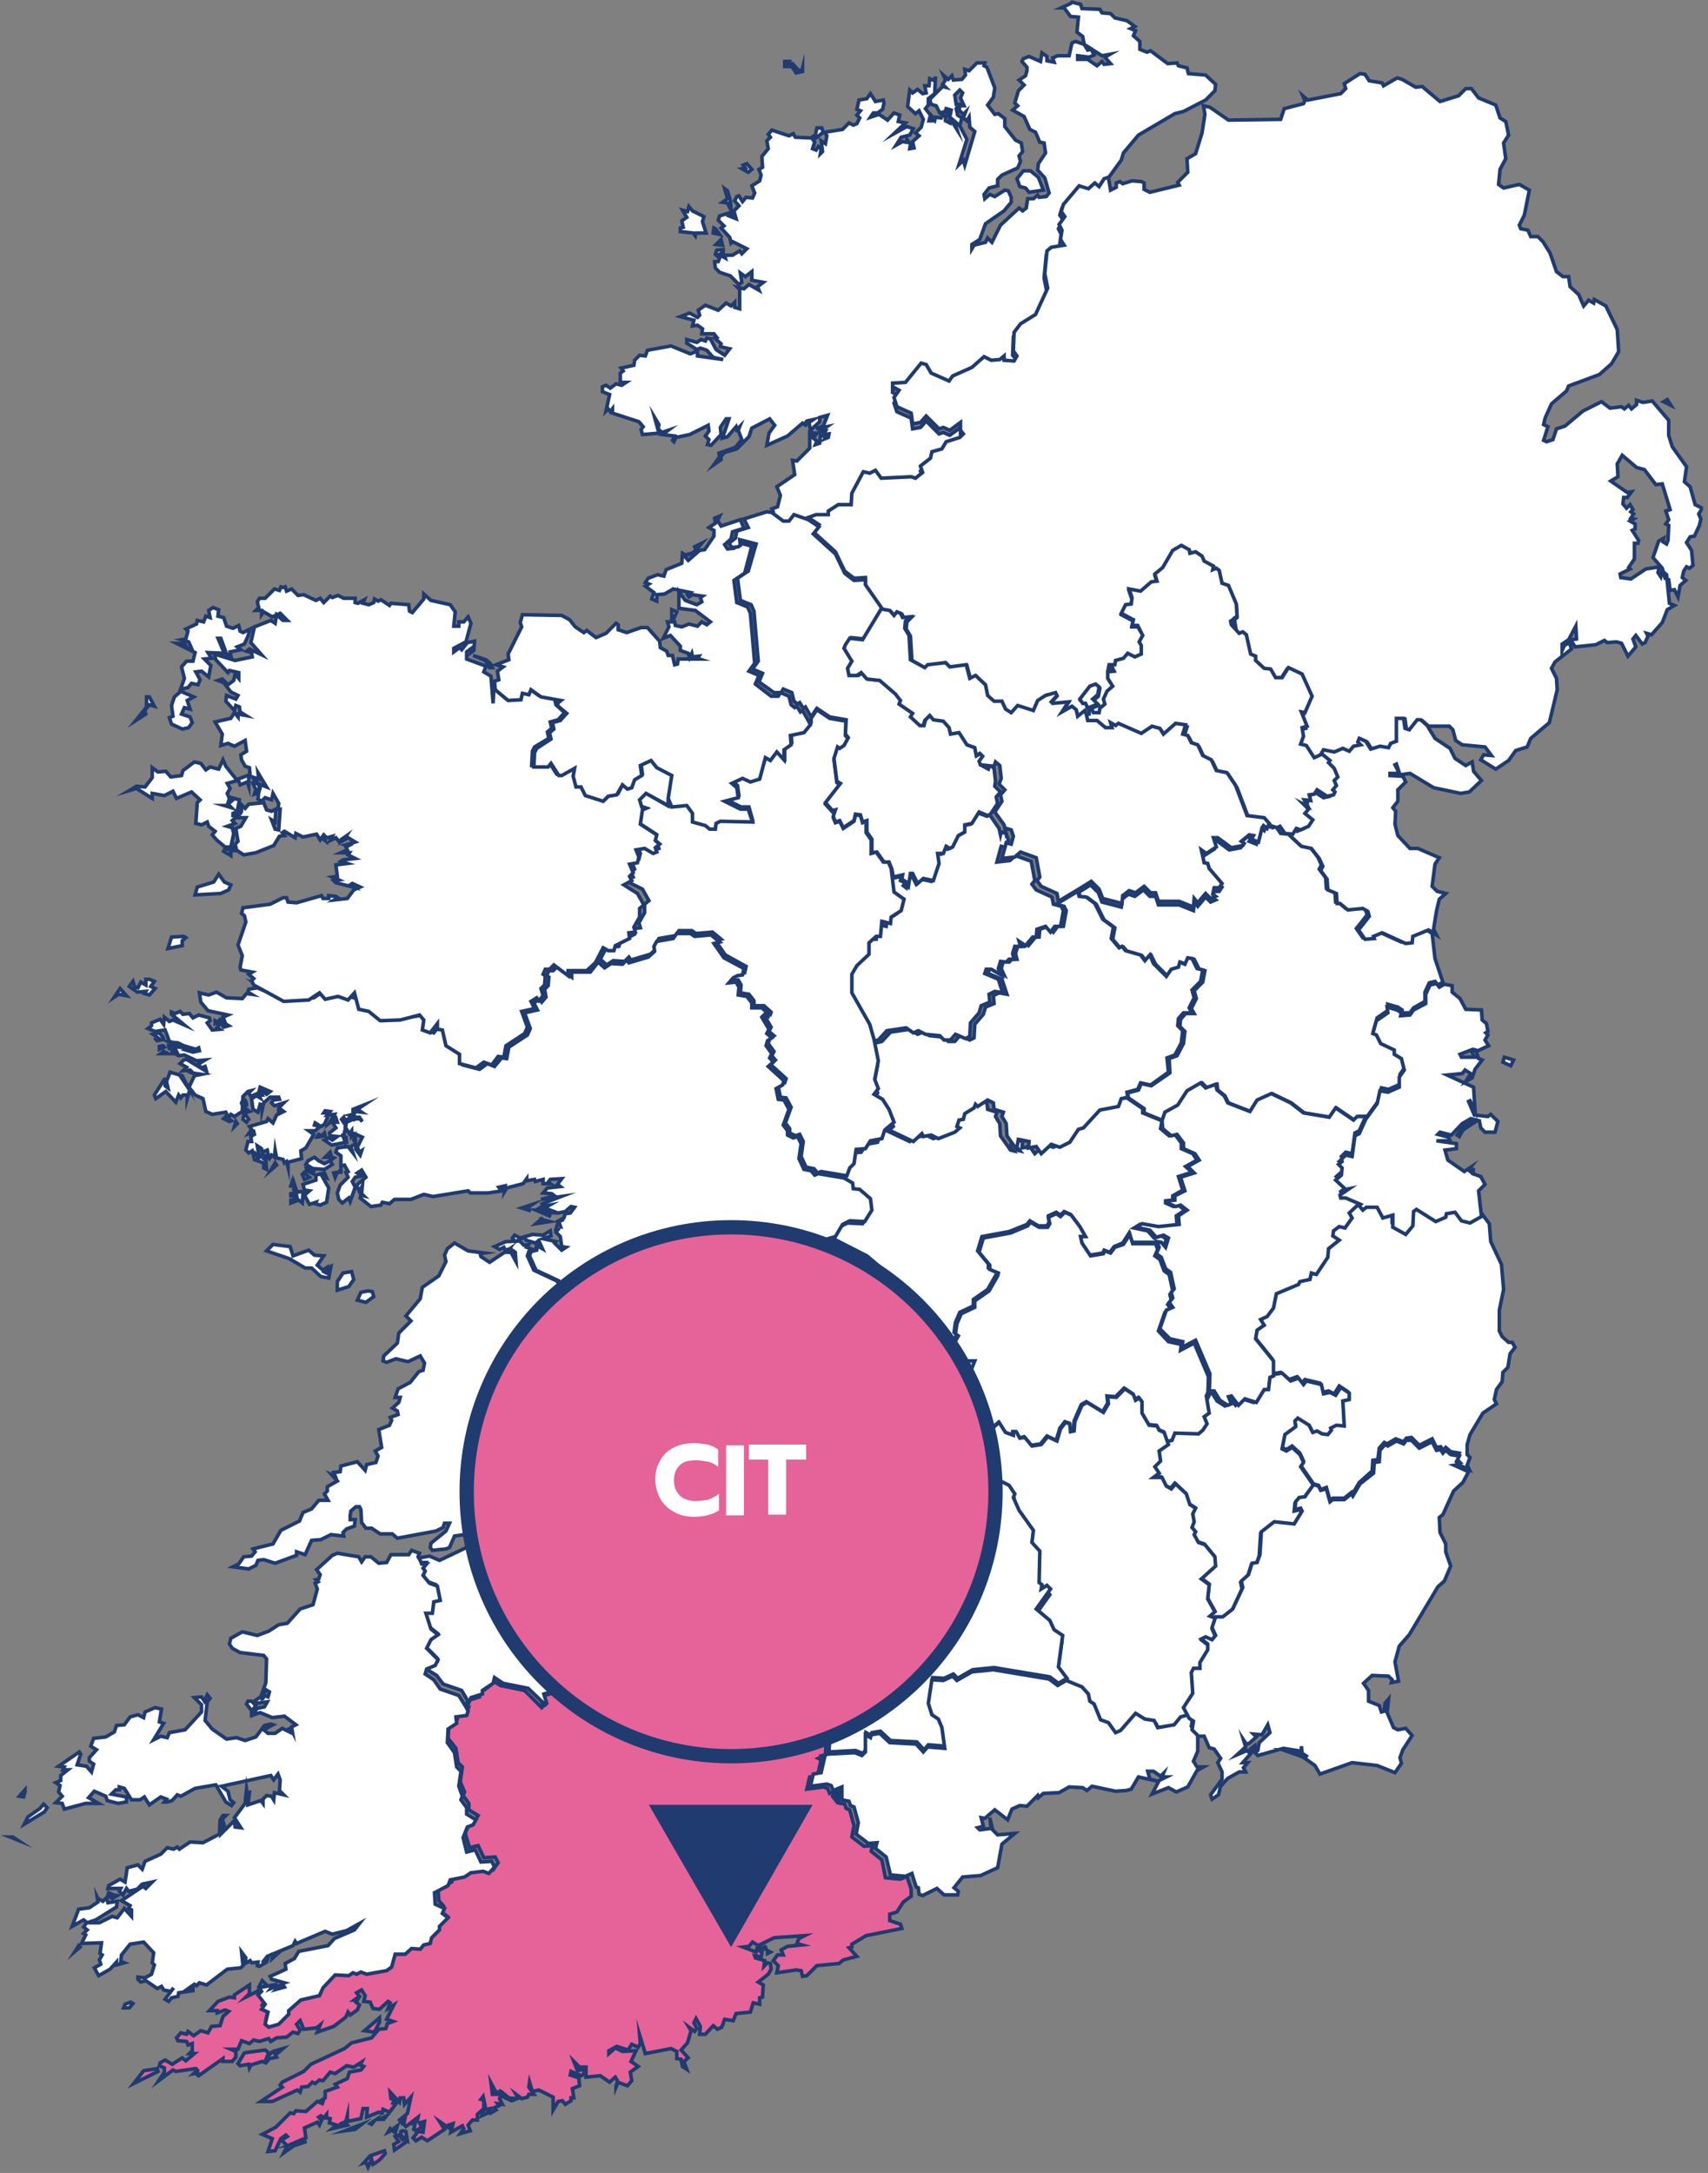 <svg width="239" height="304" viewBox="0 0 239 304" fill="none" xmlns="http://www.w3.org/2000/svg">
<rect x="0" y="0" width="239" height="304" fill="#808080" stroke="none"/>
<g clip-path="url(#clip0)">
<path d="M190.2 168.1L190.7 168.7L191.2 168.3H192.6L193.4 169.8L194.8 169.4V171.1L196.6 172.2L197.6 170.9L197.7 168.9L198.1 168.6L200.8 170.3L202.2 169.7L202.3 169.2L203.5 169L204.4 170.2L205.6 170.5L207.2 169.6L208.4 171.2L208.6 173.7L210.1 176.9L210.4 180.4L209.8 183.3V186.2L210.2 187L211.1 187.8H211.6L212 188.5L211.3 189.4L211 191.3L210.3 192L210.2 193.3L209.4 194.4L209.1 195.8L209.4 196.4L207.5 197.7L205.7 200.7L205.3 202.1V203.5L205.7 203.9L205.3 205L205.6 205.6L203.6 204.7L204.3 204.6L203.9 204.2L204.2 203.3L203 203.1L202.3 202.5L201.9 202.9L201.6 202.4L201 202.5L200.4 201.3L198.6 202.2L197.5 201.1L196.8 201.2L196.4 201.7L195.3 201.3L194.1 202L193.7 201.8L193 202.6L192.8 204.2L192.1 204.3L192 205.8L190.2 207.4L189.2 209.1L189.1 208.8L188.1 209.6H186.5L186.1 209.9L185.6 208.1L184.8 208.4L184.5 207.8L183.8 207.6L182 205L182.4 204.4L181.9 203.3L180.8 202.3L180 202.8L179.4 202.5L179.8 200.5L181.3 199.4L181.1 198.6L181.5 198.2L183.1 199.2L183.6 200.2L184.2 200L184.9 200.4L185.7 200.5L186.2 199.9L186 199.6L186.8 199.2L187.9 199.3L187.7 195.8L188.6 195.6V194.7L187.4 193.9L186.7 195L185.9 194.6L185 194.8L184.7 193.5L182.6 193L182.2 193.5L181.5 192.6L180.4 193L179.2 192L178 192.2V190.1L175.5 187L175.6 185.8L176.6 185.1L176.1 184.3L177.1 184L178 182.8L178.2 180.9L181.3 179.6L181.5 179.2L182.9 178.9L183.1 178L183.8 178.2L185.4 175.8L185.5 174.5L187 173.3L186.1 172.7L186.2 172L187 171.4L187.8 171.6L188.8 170.2L188.4 169.5L190.2 168.1Z" fill="white" stroke="#1F3B70" stroke-width="0.5" stroke-miterlimit="10"/>
<path d="M177.2 115.5L178.1 115.8L178.5 115.6L179.2 116.6L180.3 116.7L181.9 118.2L183.3 118.5L184.4 119.9L184.9 121L184.6 121.6L185.5 122.8L185.6 124.3L186.8 124.8L186.9 126.2H187.3L188.3 127.1L190.4 126.9L191.1 127.3L191.3 128L189.8 129.9L190.7 131.2L192 131.1L191.9 130.8L192.8 130.3L196.1 131.8L197 131.7L197.1 130.8L199.3 129.9L200.4 130.6L200.8 134.1L201.9 137.4L201.2 137.8L200.8 137.3L200 137.5L199.4 138.8V140.1L197.8 141L197.3 141.7H196.1L196.2 141.3L195.6 140.9L194.2 140.5L194.3 141.3L192.7 142.4L192.2 144.2L192.7 144.4L193.3 145.6L195.2 146.5V147.1L196.2 147.7L196.6 149.3L195.9 150.3V151.7L194.3 152.4L193.3 152.2L192.9 154L191.3 156.2H190.1L189.5 156.7L187 155L186.1 156.3L182.5 155.7L180.7 154.3L178 153L176 153.9L175 155.5L171.9 154.3L171.4 153.3L170.4 152.5L170.3 151.7L168.9 152.2L168.2 151.5L166.3 152.6L165 154.6L163.2 155.6L162.8 156.8L160.1 155.7V155.1L157.9 153.6L157.8 152.9L159.3 152.5L159.7 151.6L161.1 151.9L163.7 150.1L163.6 148.1L164.7 147.7L165.6 146L165.8 144.3L165.1 143.6L165.2 142.6L165.9 141.8H167.1L166.7 141.1L167.4 139.7L167.1 138.6L168.3 137.4L168.6 135.8L167.8 135.6L167.1 134.2L166.5 134.1L166.1 135L165.4 134.7L165.2 135.4L164.2 135.7L163.5 136.7L161.7 134.9L161.1 133.7L160.4 134.5L159.8 133.7L157.7 133.1L157.2 132.5L156.8 132.7L155.7 131.4L156 129.8L154.5 128.7L153.4 126.5L152.2 125.6L151.1 125.5L151 124.8L152.6 123.8L153.7 124.9L154.2 126.2L156.9 126.9L157 125.8L157.9 125.1L158.8 125.4L160 124.5L160.9 125.4H161.7L162.1 126.6H165L167 127.4L167.1 126.2L167.6 126.8L168.7 125.5L169.4 126.2L170.1 125.9L169.7 125.6L169.9 124.7H170.6L171 124.1L169.2 122L169 121.3L168.2 121L167.8 119.2L168.5 119.7L169.9 118.8L169.5 117.5H170.1L172 118.9L173.6 118.6L173.8 118.3L173.4 118L174.5 117.1L175.1 117.2L174.8 117.7L175.8 118.1L176.3 116.1L176.4 115.8L176.9 116.2L177.2 115.5Z" fill="white" stroke="#1F3B70" stroke-width="0.5" stroke-miterlimit="10"/>
<path d="M157.7 153.6L159.9 155.1V155.7L162.6 156.8L162.4 157.9L163.6 158.9L164.4 158.7L165.3 159.9V160.7L166.9 161.4L167.5 162.3L165.9 163.2L166.8 164L164.9 164.6L165.5 166.5L164.1 167.3V167.9L163.1 168V168.3L164.2 168.8L164.9 168.6L165.8 169.3L164.6 170.1L164.7 171.4L161.8 171.7L159.5 171.3L158.7 171.8L160.6 172.2L161.5 173.2L162.5 172.9L163.2 173.3L162.8 174.6L162.2 173.9L161.6 173.8H158.4L158 172.5L157.1 173.9L155.9 174.4L155.3 175.2L154.5 174.9L154.3 175.3L152.5 175.6L151.3 173.8L151.1 172.9H151.8L151 171.5L149.8 169.9L148.9 169.5L148.4 170L147.8 169.6L146.7 170.1L146.8 171L146.5 171.5H145.3L144.1 170.8L143.7 171.3L141.2 172.3L137.4 173L136.8 175L138.3 176.8V177.4L139.5 177.9L139.4 178.3L138.2 180.4L136.2 181.8V182.7L134.3 183.6L133.7 185L133.5 186.4L133.9 186.7L132.7 188.8L130.7 187.8L130 187.9L129.4 187.1L128.3 187.6V188.2L127.4 189.1L126.5 189L126.3 189.9L127.2 190.7L126.2 191.6L126.6 192.1L125 192.9L125.5 193.5L124.9 193.9L124 193.7L124.2 194.7L123.5 195.2L123.1 194.3L122.1 193.9L122.7 194.8L122.8 195.9L121.9 196.7L121.7 197.4L120.8 196.8L120.4 196L120.9 195L118.5 194.3L118.2 193.4L118.5 192.5L117.9 191.4L118.3 190.5L119.7 191.3L120.5 191.2L121.4 189.8L120 186.7L120.7 186.1L122.6 186.3L122 185L122.4 183.4L122.1 182.7L123.3 182.4L124 178L121.3 175.7L116.6 173.3L117.6 171.6L118.6 171.1L120.7 171.2L121.7 169.6L121.5 168L120 166.7L119.1 166.6L119 165.8L117.9 165L118.3 163.9L118.9 163.3L119.2 161.3L120.5 161.2L121.2 160.1L122.8 159.8L123.2 158.6L123.9 158.1L127.3 159.7L128.5 158.6L128.7 159L129.6 158.8L130.6 159.3L132.9 158.4L133.6 157.8L133.2 157.6L133.5 156.7L134 156.6L134.2 155.8L135.5 155L135.6 154.5L135.9 154.8L137.3 153.9L138.1 154.3L138.2 155.2L139.5 155.6L139.3 156.2L139.9 157.2L140 158.9L141.4 160.9L141.8 161L141.4 160.5L141.6 159.4L143.1 159.7L143 160.6L144.1 160.4L144.8 161.4L146.2 160.1L147.4 160.5L148.8 159.8L150 158L150.7 157.8L153 155.3L155.6 154.8L156 153.7L157.7 153.6Z" fill="white" stroke="#1F3B70" stroke-width="0.5" stroke-miterlimit="10"/>
<path d="M100.9 33.5L101.1 34.3L100.2 34.2L100.9 33.5ZM100.1 32L100.7 32.8L99.8 32.6L99.9 31.9L100.1 32ZM96.9 29.5L98.5 30.3L98.3 31L98.8 32.6H97.4L97.3 33L97 32.6L95.2 32.4V31.9L95.6 31.8L95.4 30.9L96.1 30.4L95.5 29.4L96.2 29.6L96.4 28.9L96.9 29.5ZM102.2 28.1L102.3 29.4L101.8 28.4L101.1 28.3L101.8 27.8L101.4 26.4L101.8 26.7L102.2 28.1ZM143.2 23.9H144.2L145.3 24.8L146 26.6L144 26.9L143.5 26.3L142.7 26.1L142.3 25L143.2 23.9ZM104.5 22.9L105.2 23.7L104.7 24.1L103.8 23.6L104.3 23.5L104 23.1L104.5 22.9ZM109.8 8.6H110.4L110.2 8.9H110.9L111.7 9.8L112.2 9.9L112.3 9.5V10L111.4 10.2L110.8 9.3H109.8V8.6ZM150 0.3L151.2 0.6L151.4 1.2L153.9 1.3L154.2 1.8L155.4 1.9L156 2.5L157.7 2.9L158.8 3.7L158.2 4L158.9 4.3L158.6 5L159.5 5.8V6.9L160.5 7.3L161 7.1L163.4 8.9L164.7 8.8L164.9 9.2L166.1 9.5L166.3 10.3L168.7 10.5L170.1 11.8L170 12.7L168.7 14L165.6 15.6L164.4 15.9L159.3 18.9L157.2 21.4L156.9 22.4L154.8 25.3L154.2 25.5L153.5 26.6L153 26.1L152.1 26.9L150.8 26.5L148.6 29.1L148.3 30.1L148.8 30.8L148.1 32L148.5 32.8L148.3 34.1L148.8 34.9L147 35.2L146.4 35.7L146.1 38.9L146.5 40.9L144.8 44.6L142.7 45.9L141.8 47.1L141.7 49.7L142.3 50.4L141.9 51.1H140.5V50.5L139.9 51L138.7 51.1L137.7 50.6L136 52.1L133.3 53.3L132.8 54.1L130.3 53L129.6 51.8L128.9 51.6L126.7 54.3L124.9 54.4V54.9L125.8 55.4L125.1 56.4L125.5 57.6L127.5 58.5L127.7 60L128.8 59.8L129.6 58.9L131.4 60.7L132 60.5L132.9 60.9L134.4 59.8V60.9L134.8 61.4L134.3 61.9L132.4 62.5L131.8 63.5L130.4 63.9L130.2 64.8L128.8 65.9L129.1 66.8L128.1 67.6L127.5 67.4L123.3 67.6L122.5 66.5L121.7 66.9L120.8 66.7L119.2 69.7L119.1 71.3H117.2L115.8 72.2V72.7H114.1L113 73.1L111 72.4L110.3 73.3H109.5L107.9 72L108.2 71.6L108 71.2L108.8 70.9L109.2 69.3L108.7 68.1L111.2 66.4L110.9 64.4L111.5 64.5L113.3 62.7V60.5L114 60.6L113.7 60.8L113.8 61.1L114.1 60.9L113.8 61.3L114.3 61.7L114.1 62.2L114.7 62L114.8 60.9L115.6 61.1L115.4 61.4L115.9 61.2L116 60.7L115.2 60.8L115.5 60.3L114.7 60.4L115.7 59.7L114.2 60L115.2 59.6L115.8 58.1L114.7 58.4V59L113.4 60.2L113.2 59.1L113.8 58.7L112.9 58.9L112.6 59.3L112.9 59.6L112.3 59.2L110.2 61L107.3 62.3L107.6 60.6L108.4 59.5L107.7 58.6L105.2 59.9L104.8 61.1L103.1 62.8L101.4 63.3L100.9 63.8V64.3L99.9 65L100.7 63.9L100.6 63.4L102.9 62.6L103.8 61.5L103.3 60.2L103.5 59.7L103.1 60.1L103 59.7L101.8 61.1L101.1 61.3L102 58.6H101.6L100.8 59.8L100.9 60.8L99.5 62.3L99 62.2L99.2 61.5L98.7 61L99.2 60.3L99.1 59.5L96.5 60.8L94.6 61.2L94.3 61.8L94.1 61.6L94.4 61L92.7 60.8L93.5 60.2L92.6 60.5L92.1 60L92.2 59.4L91.6 58.4L92.2 60.6L89.9 60.8L89.7 60.1L90 59.7L89.4 59L85.7 57.8V57.2L85.4 57.6L85.1 57.2L84.8 57.5L85.3 55.2L84.3 54.8V54.1L84.8 53.9L85.4 54.3L86.2 53.7L87 53.9L87.6 53.5H86.8V52.2L87.2 51.9L86.9 51.5L88.7 51.1L88.8 50.4L89.5 49.7L90.3 49.8L90.6 49L93.9 48.4L96.6 49.5L97.6 49.1V49.8L101.2 50.3L99.8 50L98.9 49L98 48.7L97.5 48.9L96.1 48V47.5L97.5 47.9L98.1 47.5L98.7 47.7L98.9 47.3L99.4 47.4L100.2 48.9L101.4 49.7L102.1 48.8L100.8 48.5L100.9 48.1L100 47.3L100.3 47.2L99.9 46.7H98.2L98.3 46L97.6 45.5L96.9 45.6L97.1 44.8L95.2 44.3L96.5 43.8L97.6 44.4L97.9 44.1L97.7 43.4L98.7 42.7L100.5 43.4L101.6 42.4L102.3 42.8L102.8 42.3V43L103.5 43.2V40.5L103.2 40.2L104.1 40.4L104.8 39.8L106.2 40.6L106 40.1L106.8 39.5L105.2 39.2V38L104.3 38.7L103.6 38.2L103.8 39.5L103.4 39.8L102.2 38.6L100.7 38.1L100.1 37.5L100 36.6H100.5L100.7 36.1L100.1 35.6L100.3 35L101.2 34.9V35.3L100.6 35.6L101.5 36.1L101.4 35.7H102.5L103.5 35.1L103.8 35.5L104.5 34.8L102.5 33.8L102.3 34L102.1 33.2L100.9 31.9L101.3 31.6L100.5 30.8L100.7 30.2L102 29.8L102.3 29.9L102 30.2L103 30.6L102.7 29.5L103.4 28.8L102.8 28.1L103.1 27.5L103.4 27.4L103.9 28.2L104.4 27.6L105.3 27.7L105.6 27L105.2 26L106.3 25.3L106.5 24.5L106.2 23.7L106.7 23.4L106.6 21.9L107.5 20.8L107.3 19.7L107.8 19.2L107.5 18.8L108 18.2L110.4 19L111 18.7L111.3 19.2L113.4 19.3L114.1 18.9L114.3 17.9H115L115.2 18.5L113.8 19.6L114 19.9L113.7 20.8L114.2 21L114.5 20.5L114.9 20.8L114.8 21.5L115.1 21.2L114.9 19.7L115.5 20.1L115.7 19L115.4 18.5L117.9 18.1L118.8 17.2L119.4 17.5L119.9 17.3L120.3 16.5L119.9 16.1L120.4 15.5L119.9 15.3L120.2 14L121.3 13.8L121.8 13.1L122.5 14.2L123.6 14L123.7 14.4L123.5 15.3L122.8 15.8H122.2L121.8 16.4L123 16L124.2 16.8L125.1 15.8L125.9 16.1L125.7 17L126.7 17.2L125.1 18.7L126.9 17.7L127.8 18L127.3 18.9L126.1 19.2L125.4 20.3L126.3 19.8L126.8 19.9L126.9 19.5L127.4 20.2L127.3 20.8L127.9 20.7L127.7 19.8L128.6 19L128.1 18.6L128.9 17.8L129.2 16.7L128.6 15.5L128.1 15.9L127 14.9L127.3 12.6L127.7 13L128.4 12.5L129.1 13.1L129.6 13L129.4 12H130L130.1 11L130.8 11.3L130.9 10.7L130.8 13.1L129.9 13.8V14.7L129.5 15.2L130.2 16.1L130 16.9H130.5V16.4L130.8 16.8L130.9 16.4L131.7 16.5L131.9 16L132.3 16.3V16.9L132.9 17.2V16.5L133.9 18.1L133.5 16.9L134.3 17.6L135.3 19.5L134.2 23L134.8 22.4L135 23.1L136.4 18.4L135.7 17.8L135.6 16.4L135.3 16.9L134.8 16.5L135.1 15.7L134.8 16L134.2 15.4L134.3 14.8H134.9L134.4 13.7L134.7 13L134.3 12.6L133.6 13.3L133.8 14.6H134.2L133.8 15.2L134 16.1L134.6 16.5L134.3 17.6L132.7 16.2L132.5 15.7L133 15.9L133.1 15.4L132.4 15.2L132.3 15.6L131.5 15.8L131 14.8L130.3 14.6L130.1 13.9L131.9 12.1L132.3 12.2L131.9 11.8L132.3 11.2L132 10.5L132.7 11.1L133.2 10.6L133.4 11.2L134.6 11.1L135.1 10.5L135 9.7L135.6 9.9L136.7 8.8H137.8L137.7 9.2L138.1 9.4L139.2 12.3L139 13.6L138.2 14.7L139.2 16L139.7 15.9L140.6 16.6V17.7L142.1 19.6L142.9 20L143.1 21.2L142.6 21.8L142.8 22.6L142.4 23.5L140.2 24.5L139.6 25.1V26L138.4 26.3L137.7 27.2L137.8 27.8L138.5 27.2L139.2 27.5L140.6 26.6L141.1 26.7L141.5 27.6V28.3L140.5 29.5L137.9 31.3L137.1 33.5L136 34.2V34.8L136.3 34.3L137.9 33.9L138.2 33.3L138.8 33.9L140 31.5L142.6 29.1L143.1 29.5L143.6 29.1L143.8 27.8H144.6L145.2 27.3L145.4 27.6L146.4 27.5L146.8 27L146.2 24.9L145.2 23.8L145.3 22.9L146.3 21.4L146.1 20L145.5 19.9L144.9 18.5L144.1 18.1L143.3 16.3L141.7 15.4L142.4 14.8L142 14.4L142.5 12.7L143.3 11.9L142.6 11.2L143.5 10.6L143.7 9.9V9.4L143 8.6L143.2 8.2L144 7.9L145.6 8.6L145.8 7.4L146.5 7.9V8.5L147.5 8.7L147.3 8.1L148 7.8H149.6L150 6L150.5 5.8L151.7 6.2L152.2 7L152.7 6.9L153.1 7.7L152.4 8L150.8 7.8V8.3H152.2L153.5 9.2L154.2 8.6L154.5 9L155.4 8.9L154.6 8L155.3 7.6L154.2 7.8L151.7 6.2L151.5 5.1L150.7 4.5L150.9 2.4L149.8 2.3L148.9 1.1H148.5L149.8 0.5L150 0.3Z" fill="white" stroke="#1F3B70" stroke-width="0.5" stroke-miterlimit="10"/>
<path d="M233.3 55.9L232.8 56.2L233.8 56.7L233.3 55.9ZM235.7 67.4L236 65.3L234 62.5L233.5 60.9V58.8L231.2 56.1L229.9 56.3L229 56V56.6L228.3 57.2L227.9 56.7L227.3 57.2L226.9 56.9L225.3 57.1L224.1 56.2L221.5 57.5L219 59.6L217.8 60L217.3 61.5L216.4 61.8L216 61.6L216.6 59.7L216 59.4L216.2 58.5L217.1 56.5L219.2 54.7L219.5 54L223.8 52.4L225.5 50.9L226.5 49.2L226.3 46.1L224.7 42.8L223.1 41.9L223 42.4L222.3 42L221.6 42.8L220.9 41.2L219.7 40.1L219.5 38.7H218.7L217.8 38L216.9 35.4L215.9 33.8L215.2 33.1H214.2L213.8 32.2L212.8 32L212.6 31.5L213.3 30.1L214 26.6L212.6 25.8L210.4 26.3L209.7 25.8L209.9 23.7L210.7 22.2L210.4 20L211.1 18.9L210.7 17L209.9 16.5L209.3 14.7L206.9 13.7L205.9 12.4H205.1L204.1 13.4L201.5 14.2L199 12.1L198.1 12.2L196.2 11.1L195.5 10.9L193.6 12L193.4 11.6L191.6 11.3L191 10.4L190.3 10.3L188.1 11.7L188.3 12.4L187.6 13.1L183 14L182.3 13.4L182.6 14.1L182.4 14.5L179.7 15.2L179.2 16.7L171.9 16.8L169.3 15L168.4 14.8L168.6 16L168.2 18.6L167.3 21.5L166.1 22.2L166.2 24.1L164.8 25.5L165 25.9L160.9 26.9L160.1 26.5V25.6L159.7 25.4L158.4 25.3L157.1 25.7L156.7 25.4L156.2 25.6V26.2L155.4 26.6L155.1 24.8L154.5 25L153.8 26.1L153.2 25.6L152.3 26.4L151 26L148.8 28.6L148.5 29.6L149 30.3L148.2 31.4L148.6 32.2L148.4 33.5L148.9 34.3L147.1 34.6L146.5 35.1L146.2 38.3L146.6 40.3L144.9 44L142.8 45.3L141.9 46.5L141.8 49.1L142.3 49.8L141.9 50.5L140.5 50.4V49.8L139.9 50.3L138.7 50.4L137.7 49.9L136 51.4L133.3 52.6L132.8 53.3L130.3 52.2L129.6 51L128.9 50.8L126.7 53.5L124.9 53.6V54.1L125.8 54.6L125.1 55.6L125.5 56.9L127.5 57.8L127.7 59.3L128.8 59.1L129.6 58.2L131.4 60L132 59.8L132.9 60.2L134.4 59.1V60.2L134.8 60.7L134.3 61.2L132.4 61.8L131.8 62.8L130.4 63.2L130.2 64.1L128.8 65.2L129.1 66.1L128.1 66.9L127.5 66.7L123.3 66.9L122.5 65.8L121.7 66.2L120.8 66L119.2 69L119.1 70.6H117.3L115.9 71.5V72H114.2L113.1 72.4L114.6 73.4L113.8 74.4L116.9 77.2L118.2 79.9L119.5 80.9L121.1 80.8V82L123.4 85.3L124.6 85.5L125.2 86.2L125.6 85.7L126.2 85.9L126.5 86.5L127.5 86.4L126.9 87L126.8 88L127.4 89L127.6 92.4L129.5 93.5L129.9 93.1L132.4 92.8L133 93.4L135.3 93.1L135.8 95L136.6 94.6L137.9 95.9L138.2 97.4L139.1 98.2H140.2L140.7 99.3L141.5 99.8L142.4 98.8L144.6 99.5L145.2 98.1L146.3 97.3L147.7 97L147.9 97.4L147.1 98.3L147.3 98.5L149.5 98.3L148.6 99.7L150 98.9L150.6 99.4L150.8 100.3L151.8 99.5L152 100L152.6 99.9V99.5L152.1 98.4H151.7L151.2 98L152.6 96.2L153.4 95.9L153.9 96.3L153.7 97.4L153 98L153.7 98.7L152.7 99.1L153.1 99.9H153.9L154 99.3L154.8 98.7L154.6 98L155.1 96.9L155.9 96.1L155.2 95V94.1L156.1 94L155.9 93.6H155.2L155.4 93.2H156.2L156.3 92.6L157.4 92.3L158 91.6L159.1 92.1L160 91.7V90.5L159.6 90L160.1 89.1L159.2 87.7H158.4L158.6 86.9L156.9 86L157.5 84.9L158.2 84.8L158.4 83.9L158 82.7L159.6 83L161.1 81.6L161.9 81.5L161.6 80.5L162.7 79.6L164.1 77.1L165.3 76.4L166.4 77L166.6 77.5L167.4 77.3L168.2 78L168.5 78.7L169.8 79.4L169.7 79.9L170.2 79.7L170.6 80L171 81.8L171.9 82.1L173 84.7L173.1 86.4L172.7 86.7L172.8 87.3L172.5 86.9L172.2 87.1L172.3 87.6L173.3 88.8L173.8 88.6L174.2 89L174.8 91.7L175.5 92V92.6L176.7 93.7L177.6 93.8L178.3 95H179.2L180.1 93.6L182 94.5L183.4 97.6L182.4 100L181.9 99.9L182.7 101.9L182 102.1L182.2 103.3L181.8 104.5L182.6 104.7L183.7 106.4L184.8 105.9L185.4 105.1L186.9 105.4L188.1 104.9L189 105.3L189.6 104.5L190.6 104.3L190.2 103.9L190.4 103.4L191.3 103.8L192 104.9L193.3 104.5L194.5 104.7L194.8 104.1L195.6 103.8V100.6H196.6L196.8 102L197.4 102.2L198.5 100.8H199L199.9 101.6H202.8L203.3 102.1L203.7 103.6L204.6 104.2L207.8 104.5L208.7 105.7L207.6 105.6L207.2 106.3L209.3 107.6L211.1 106.4L212.1 105L213.7 104.5L214.2 103.3L216.8 101.1L217.9 96.5L217.8 94.9L217.1 93.5L217.6 92.6L219.9 90.8L219.6 89.9L218.9 90.3L218.6 91V90.1L219.5 89.5L220.5 87.6L220.6 89.4L219.8 89.5L220.4 90.5L223.3 90.2L224.5 89.6L224.9 89.9L226.2 89.8L226.9 90L227.8 91.8L228.9 90.5L228.5 89.4L228.9 88.9L229.8 90.1L230.2 89.9L230.6 89L230.4 88.6L231.1 88.8L232.6 87.1L233.3 85.3L234.3 84.7L233.6 84.4L233.2 80.4L232.6 79.9L232.4 80.7L232 80.1L232.2 79.3L230.3 79.6L228.2 81L226.8 80.8L226.7 80.3L228.1 79.6L227.9 79.4L228.7 78.2V76H229.2L229.3 75.6L228.4 74.2L228.8 74V73.3L228.1 72.9L228.6 72.6L228.2 72.5L228.6 71.9L228.2 71.6L228.5 71.3L228.1 70.6L227.6 71.1L227.1 70.5L227.2 69.6H227.7L228.3 68.8L227.7 68.9L225.4 67.3L226.4 66.7L226.3 64.9L227 63.7L229 65.4L230.1 65.7L231.7 67.8L232.6 67.7L233.7 71.3L233.1 71.5L233.5 72.7L233.1 73.3L233.5 73.5L233.4 75.6L233.2 76.1L232.7 75.8L232.8 75.3L232.1 75.7L231.3 78L232.6 79.5L233 80.9L233.5 81.1L233.7 82.6L234.3 82.5L234.8 83.5L235.1 81.9L235.9 81.2L235.4 80.8L235.6 79.9L236 79.3L236.4 79.5L236.9 79.1L236.7 77L236 75.9L236.5 75.1L237.1 75L237.8 73.5L238 72.6L237.7 71.9L238.2 71.1L237.2 70.6L236.5 68.1L235.7 67.4Z" fill="white" stroke="#1F3B70" stroke-width="0.5" stroke-miterlimit="10"/>
<path d="M132.9 189L134.1 186.9L133.7 186.6L133.9 185.2L134.5 183.8L136.4 182.9V182L138.4 180.6L139.6 178.5L139.7 178.1L138.5 177.6V177L137 175.2L137.6 173.2L141.4 172.5L143.8 171.5L144.2 171L145.4 171.7H146.6L146.9 171.2L146.7 170.3L147.8 169.8L148.4 170.2L149 169.6L149.9 170L151.1 171.6L151.9 173H151.2L151.4 173.9L152.6 175.7L154.4 175.4L154.6 175L155.4 175.3L156 174.5L157.2 174.1L158.1 172.7L158.5 174H161.7L162 174.8L161.6 175.7L162.3 176.2L162.9 177.8L163.6 178.3L164.1 180.6L163.7 181.1L163.9 181.9L163.4 182.5L163.9 183.2L163 183.6L162.1 186.2L163.5 187.7L165.3 188.1L165.2 188.9L167.1 187.9L169.1 192.6L169 195.6L169.4 198L168.7 198.5L169.1 199.5L168.5 200.4L167.9 200.9L164.6 200.8L164.2 201.8L163.4 202L162.8 200.3L162.1 200L161.8 199.4L160.7 199.3L159.7 197.6V196L159.3 195.5L158.8 195.8L158.5 195L157.3 194.2L156.1 195.4L154.9 195.3L155 196.3L154.3 197.5L152 196.1L151.3 196.5L150.3 198.8L150.2 200.1L149.7 200.2L149.6 199.1L149 198.9L148.3 199.8L147.8 201.5L146.5 200.9L145.6 202L144.3 202.2L143.3 201L142.6 201.2L142.1 200.3H141.7V200.8L140.6 200.4L139.7 199L138.1 200.4V201.7H136.5L135.4 202.3L134.5 198.8L133.5 198.1L132.8 196.6L133.5 196.1L133.3 194.3L133.9 194.1L134.1 193.2L135.5 192.3L136.1 190.8H134.3L133.1 189.9L132.9 189Z" fill="white" stroke="#1F3B70" stroke-width="0.5" stroke-miterlimit="10"/>
<path d="M150.8 124.7L151 125.4L152 125.5L153.2 126.4L154.3 128.6L155.8 129.7L155.5 131.3L156.6 132.6L157 132.4L157.5 133L159.6 133.6L160.2 134.4L160.9 133.6L161.4 134.8L163.2 136.6L163.9 135.6L164.9 135.3L165.1 134.6L165.8 134.9L166.2 134L166.8 134.1L167.5 135.5L168.3 135.7L168 137.3L166.8 138.5L167.1 139.6L166.4 141L166.8 141.7H165.6L164.9 142.5L164.8 143.5L165.5 144.2L165.3 145.9L164.4 147.6L163.3 148L163.5 150L161 151.8L159.6 151.5L159.2 152.4L157.7 152.8L157.8 153.5L156.9 153.7L156.5 154.8L153.9 155.3L151.6 157.8L150.9 158L149.7 159.8L148.3 160.5L147.1 160.1L145.7 161.4L145 160.4L143.9 160.6L144 159.7L142.5 159.4L142.3 160.5L142.7 161L142.3 160.9L140.9 158.9L140.8 157.2L140.2 156.2L140.4 155.6L139.1 155.2L139 154.3L138.2 153.9L136.8 154.8L136.5 154.5L136.3 155L135 155.8L134.8 156.6L134.2 156.7L133.9 157.6L134.3 157.8L133.6 158.4L131.3 159.3L130.3 158.8L129.2 159L129 158.6L127.8 159.7L124.4 158.1L125 157.6L124.3 155.8L123.4 154.4L122.2 153.7L122.8 152.9L122.3 151.6L122.8 149L122.2 146L123.4 145.7L124.6 144.4L127.3 144L128.4 144.7L129.1 144.4L130.1 144.9L132.1 145.1L132.7 145.7H133.6L134.3 144.9L135.7 145.5L136.3 145.2L136.4 143.3L137.6 141.9L137.9 140.9L139.1 140.4L139 139.3L139.8 138.9L140.9 139.1L140.2 137L138.3 136.2L138.4 135.6H139.1L140.5 136.4L140.1 135.5L140.4 134.5L141.2 134.6L141.6 134.2H142.3L142.1 133.4L142.4 132.4H143.2L143 131.7L143.9 132.3L144.9 131.1H145.4L145.5 130L146.7 129.6L147.4 130.4L148 129.6H148.8L149.2 127.4L148.9 126.8L147.8 126.5L150.8 124.7Z" fill="white" stroke="#1F3B70" stroke-width="0.5" stroke-miterlimit="10"/>
<path d="M178.2 192.3L179.4 192.1L180.6 193.2L181.7 192.8L182.4 193.7L182.8 193.2L184.9 193.7L185.2 195L186.1 194.8L186.9 195.2L187.6 194.1L188.8 194.9V195.8L187.9 196L188.1 199.5L187 199.4L186.2 199.8L186.3 200.1L185.8 200.7L185 200.6L184.3 200.2L183.7 200.4L183.2 199.4L181.6 198.4L181.2 198.8L181.3 199.6L179.8 200.7L179.4 202.7L180 203L180.8 202.5L181.9 203.5L182.4 204.6L182 205.2L183.8 207.8L182.4 209.6L181.7 209.7L181.2 210.3L181.1 211.4L181.9 211.2L182.1 211.6L181 213.4L178.2 213.1L176.4 214.5L176.2 217.7L175.8 218.8L175.1 218.9L174.6 220.5L173.6 221.4L173.8 222.3L172.4 225.3L171 226.4H170L169.2 226L170 225.4L169 223.6L169.2 221.6L168.1 220.8L170 219L169.9 217.7L168.5 216L167.6 215.7L167 214.6L167.2 214.2L166.7 213.6L167 212.8L166.8 211.7L167.2 210.9L166.4 210.4L165.9 208.9L164.4 207.5L163.8 208.2L163 207.8L162.4 206.6H161.2L162 206L161.4 205.1L162.1 204.3L162 202.9L163.2 201.7L164 201.5L164.4 200.5L167.7 200.6L168.3 200.1L168.9 199.2L168.5 198.2L169.2 197.7L168.8 195.3L169.1 194.7H169.5L170.3 196L171.4 196.7L171.9 196.5L171.5 195.5L171.9 195.4L172.9 196.6L173.8 195.7L175.4 196.2L176.5 194.4H177.1L177.2 192.7L178.2 192.3Z" fill="white" stroke="#1F3B70" stroke-width="0.5" stroke-miterlimit="10"/>
<path d="M184.7 105.7L185.2 104.9L186.7 105.2L187.9 104.7L188.8 105.1L189.4 104.4L190.4 104.2L190 103.8L190.2 103.3L191.1 103.7L191.8 104.8L193.1 104.4L194.3 104.6L194.6 104L195.4 103.7V100.5H196.4L196.6 101.9L197.2 102.1L198.3 100.7H198.8L199.7 101.5L200.8 103.3L202.9 104.7L203.6 106.1L205.1 107.1L206 106.6L206.2 107.9L207.3 109.2L205.6 110.8L204.4 111L200.6 110.2L197.3 108.2L195.9 108.4L195.4 106.9L195.2 107L195.8 108.2H194.5V108.5L196.3 108.6L196.7 109.4L195.6 110.5V112.1L194.9 113L195.3 113.5L195.2 115.3L195.6 116.9L197.3 118.7H198.4L201.4 120L200.8 120.9L200.4 124L201.1 124.7L202.3 125L201.4 125.8L201 127.5L200.6 130L201 130.8L199.9 130.1L197.7 131L197.6 131.9L196.7 132L193.4 130.5L192.2 131L192.3 131.3L191 131.4L190.1 130.1L191.6 128.2L191.4 127.5L190.7 127.1L188.6 127.3L187.5 126.4H187.1L187 125L185.8 124.5L185.7 123L184.8 121.8L185.1 121.2L184.6 120.1L183.5 118.7L182.1 118.4L180.5 116.9L181 116.1L181.5 116.3L182.6 115.8L183.2 114.9L182.1 114L182.6 113.4L181.9 112.7L182.5 113L182 112.1L182.9 112.2L182.7 111.4L183.4 111.3L183.8 110.7L185.2 111.6L186.1 111.4L186.3 111L186 110.7L186.5 110.1L186.2 109.4L186.7 108.9L186.2 107.7L185.4 106.9L185.6 106.6L184.7 105.7Z" fill="white" stroke="#1F3B70" stroke-width="0.5" stroke-miterlimit="10"/>
<path d="M135.5 202.3L136.6 201.7H138.2V200.4L139.8 199L140.7 200.4L141.8 200.8V200.3H142.2L142.7 201.2L143.4 201.1L144.4 202.3L145.7 202.1L146.6 201L147.9 201.6L148.4 199.9L149.1 199L149.7 199.2L149.8 200.3L150.3 200.2L150.4 198.9L151.4 196.6L152.1 196.2L154.4 197.6L155.1 196.4L155 195.4L156.2 195.5L157.4 194.3L158.6 195.1L158.9 195.9L159.4 195.6L159.8 196.1V197.7L160.8 199.4L161.9 199.5L162.2 200.1L162.9 200.4L163.5 202.1L162.2 203L162.4 204.4L161.6 205.2L162.2 206.1L161.4 206.7H162.6L163.2 207.9L163.9 208.3L164.5 207.6L166 209L166.5 210.5L167.3 211L166.9 211.8L167.1 212.9L166.8 213.7L167.3 214.3L167.1 214.7L167.7 215.8L168.6 216.1L170 217.8L170.1 219.1L168.1 220.9L169.2 221.7L169 223.7L170 225.5L169.3 226.1L170.1 226.4L169.6 227.9L170.1 229L169.6 229.6L168.7 229.2L168.2 229.5L169.1 230.2V230.9L168.1 232.7V233.5H167.2L166.9 234L167.1 236.9L165.8 238.9L166.6 240.4L165.5 240.7L164.6 241.8L162.3 242.2L161.8 241.2L160.2 241L158.9 240.2L156.8 242.6L156.1 242.9L155.1 241.5L154 241.1L153.1 238.9L152.5 238.5L152.3 237.5L151.4 236.5L149.2 235.6L148 234L148.6 229.6L147.4 228.8L146.8 227.5L144.9 225.9L146.9 223.1L146.4 222.5L145.6 223L145.7 222.4L145.2 222L145.3 217.6L144.2 216.4L144.4 214.7L142.4 211.9L141.7 210.1L141.9 209.6L141.1 208.4L138.5 207.1L137.6 206.1L136.7 206.2L136.6 205.3L135.8 204.4L135.5 202.3Z" fill="white" stroke="#1F3B70" stroke-width="0.5" stroke-miterlimit="10"/>
<path d="M151.8 100L152.4 99.9V99.5L151.9 98.4H151.5L151.1 97.8L152.5 96L153.3 95.7L153.8 96.1L153.6 97.2L152.9 97.8L153.6 98.5L152.6 98.9L153 99.7H153.8L153.9 99.1L154.6 98.5L154.4 97.8L154.9 96.7L155.7 96L155 94.9V94L155.9 93.9L155.7 93.5H155.1L155.2 93H156L156.1 92.4L157.2 92.1L157.8 91.4L158.8 91.9L159.7 91.5V90.3L159.4 89.8L159.9 88.9L159.2 87.5H158.4L158.6 86.7L156.9 85.8L157.5 84.6L158.3 84.5L158.4 83.6L158 82.4L159.6 82.7L161.1 81.4L161.9 81.3L161.6 80.3L162.7 79.4L164.1 77L165.3 76.3L166.4 76.9L166.5 77.4L167.3 77.2L168.2 77.8L168.5 78.5L169.8 79.2L169.7 79.7L170.2 79.5L170.6 79.8L171 81.6L171.9 81.9L173 84.5L173.1 86.2L172.7 86.5L172.8 87.1L172.5 86.7L172.2 86.9L172.3 87.4L173.4 88.6L173.9 88.4L174.4 88.8L175 91.5L175.7 91.8V92.4L176.9 93.5L177.8 93.6L178.5 94.8H179.4L180.3 93.4L182.2 94.3L183.6 97.4L182.6 99.7L182.1 99.6L182.9 101.6L182.2 101.8L182.4 103L182 104.1L182.8 104.3L183.9 106L185 105.5L186.1 106.4L185.9 106.7L186.7 107.5L187.2 108.7L186.7 109.2L187 109.9L186.5 110.5L186.8 110.8L186.6 111.2L185.7 111.4L184.3 110.5L183.9 111.1L183.2 111.2L183.4 112L182.5 111.9L183 112.8L182.4 112.5L183.1 113.2L182.6 113.8L183.7 114.7L183.1 115.6L182 116.1L181.4 115.9L180.9 116.7L179.8 116.6L179.1 115.6L178.7 115.8L177.8 115.5L177.1 114.7L174.7 114.4L173.1 110.2L171.9 108.4L170.4 108.1L169.7 106.6L168.5 106L167.8 104.5L166.9 104.2L166.4 103.2L165.7 103L166.1 101.7L164.7 101.5L163 103L162.5 102.2L161.4 101.9L159.9 102.9L156.8 101.5L156.4 101.8L155.7 101.4L155.9 102.1H155L153.2 101H151.9L151.8 100Z" fill="white" stroke="#1F3B70" stroke-width="0.5" stroke-miterlimit="10"/>
<path d="M130.9 188L130.2 188.1L129.6 187.3L128.5 187.8V188.4L127.6 189.3L126.7 189.2L126.5 190.1L127.4 190.9L126.4 191.8L126.8 192.3L125.2 193.1L125.7 193.7L125.1 194.1L124.2 193.9L124.4 194.9L123.7 195.4L123.3 194.5L122.3 194.1L122.9 195L123 196.1L122.1 196.8L121.9 197.5L121 196.9L120.6 196.1L121.1 195.1L118.7 194.4L118.4 193.5L118.7 192.6L118.1 191.5L118.5 190.6L119.9 191.4L120.7 191.3L121.6 189.9L120.2 186.8L120.9 186.2L122.8 186.4L122.2 185.2L122.6 183.6L122.3 182.9L123.5 182.6L124.2 178.2L121.5 175.9L116.8 173.5L114.7 174.1L113.3 175.9L112.9 177.4L110.7 180.8L108.6 181.7L108 184.6L107 185.4L106.2 187L106.5 187.6L107.5 187.9L107.6 188.3L105.1 192.3L102.8 192.1L102.2 192.4L101.6 195.3L100 197.3L100.6 201.4L98.9 203.9L99.4 205.3L99.7 208.4L101.3 209.8L102.4 208.8L103.3 209.5L104.3 209.6L107.2 208.4L109.2 209.5V210.4L110 210.6L110.2 211.1L110.8 210.4L112.1 210.6L111.8 212.5L111 213.2L110.7 215.1L111.1 215.3L111 216L109.9 217.1L110.5 217.9L110.1 218.6L110.5 219.1L110.2 222.1L109.1 222.5L108.9 221.8L108.5 222L107.8 221.6L107.2 222.5L106.1 222.8L106.4 223.8L105.8 224.7L105.5 224.4L105.9 223.5L105.5 223.3V222.4L104.4 222.5L104.1 223.5L102.8 224.3L102.9 225.3L102.3 225.9L103 228.3L104.1 227.4L104.7 228.2L106.2 227.8L106.5 229.2L107.6 229.5L107.8 230.7L110.1 230.1L110.3 231.8L111 233.2L111.5 232.9L112 233.3L113.3 233.2L113.2 234.8L112.6 235.8L113.4 236.7L113.7 238L112.4 238.9L112.7 239.9L113.3 239.8L113 240.6L113.5 242.4L116.1 243.3L116 245.1L119.7 244.9L120.7 245.3L121.2 244.8V242.4L121.9 242.8L122 242.4L123.2 242.2L124.6 243.5L128.3 243.7L129.3 244.8L129.9 244.1L132.3 244.3L131.9 241.4L131.4 240.2L130.5 239.6L130 238L130.5 234.7L132.1 234.8L133.4 234.2L134 234.8L136.1 233.6L139.1 233.3L146.9 234.6L148.1 235.5L149.3 234.8L148.1 233.2L148.7 228.8L147.5 228L146.9 226.7L145 225.1L147 222.3L146.5 221.8L145.7 222.3L145.8 221.7L145.4 221.4L145.5 217L144.4 215.8L144.6 214.1L142.6 211.3L141.8 209.5L142 209L141.2 207.8L138.6 206.5L137.7 205.5L136.8 205.6L136.7 204.7L135.9 203.8L135.7 201.8L134.8 198.3L133.8 197.6L133.1 196.2L133.8 195.7L133.6 193.9L134.2 193.7L134.4 192.8L135.8 191.9L136.4 190.4H134.6L133.4 189.5L133.3 188.6L130.9 188Z" fill="white" stroke="#1F3B70" stroke-width="0.5" stroke-miterlimit="10"/>
<path d="M53.8 300.9L53.9 301.3L53.1 302.2L52.2 302.8L52 302.1L51.5 303.2L51.2 302.5L50.9 302.6L51.8 301.6L53.8 300.9ZM56.4 298.1L56.8 298.2L57 299.5L56.7 299.3L56.8 299.7L55.2 300.8L55.1 300L55.8 299.6L55.3 298.9L55.8 298.7L56.3 299.3L56.5 299L56.1 298.8V298.2L56.4 298.1ZM55.6 297.4L55.3 298.4L54.9 298L54.3 298.3L54.6 297.8L54.8 298L55.6 297.4ZM49.7 297.9L48.3 298.1L50.6 297.2L49.7 297.9ZM52.4 296.7L52 297.2L51.8 297.1L52.4 296.7ZM53.7 296.5H53.1L54.1 296L53.7 296.5ZM22 289.4L22.1 289.8L18.7 291.5L20.1 289.7L22 289.4ZM38.9 287.2L38.5 287.4L38.7 287.8L37.7 288L37.2 288.6L36.7 288.4L35.1 288.9L34.9 289.3L34.8 288.8L33.6 289L33.3 288.7L34.2 287.2L37.1 286.8L37.6 287.2L37.4 287.7L38.2 287L39.6 286.6L38.9 287.2ZM53.1 282.9L52.4 284.3L51 284.1L53.1 282.3V282.9ZM107.4 272.9L107.8 273.1L107.4 273.3V272.9ZM107.1 272.4L107.2 272.7L106.6 272.5L107.1 272.4ZM65.2 238.6L65.5 237.9L67.1 237.4V236.9L68.6 235.8L68.8 235L70 235.8L73.4 236.5L75.8 238.9L76 238.7L75.6 237.4L80.3 235.9L80 235.4L80.6 234.3L80.9 234.6L81.7 234L81.8 233L82.8 232.9L83.1 231.9L83.9 231.7L84.4 232.8L85.1 231.8L87.1 232.9L89.9 231.9V233.4L90.5 234.5L91.8 235L92.1 234.8V235.5L92.5 235.4L93.9 237.8H95.1L95.8 239L97.4 239.9L100.5 238.9L102.8 238.8L103 237.9L103.9 237.6L104 236.9L105 236.3L105.5 237.1L106.2 236.8L107 238.8L107.6 239.4L109.1 238.6L111.9 239.3L112.2 240.3L112.8 240.2L112.5 241L113 242.8L115.6 243.7L115.5 245.5L114.5 246L114.9 246.2L114.4 248.4L113.3 248.6L112.9 250.3L115.2 250L115.8 250.2L116.1 250.9L117.3 250.4V251.8L116.7 250.9L116.5 251.3L117.2 252.2L118.2 252.4L118.4 253L118.9 253.2L119.5 255.4L119.2 257L120.9 258.3L122.1 258.2L121.9 259L123.4 260.2L123.9 262.7L126 262.9L126.9 262.5L127.5 264.3V265.3L126.4 266.1L125.5 267.5L124.5 267.8V268.7L126 269.2L126.2 269.8L121.2 270.8L119.2 272V272.4L118.8 272.5L119.9 273.7L118 274.2L117.4 274.7L114.3 275L112.9 276.4L112.3 276.5L112.1 275.7L111.4 275.6L108.7 276L108.9 275L108.2 274.3L108.8 273.5H109.6L109.3 272.8L110.2 272.3L112.2 272.1L111.5 271.9L111.8 271.2L112.6 270.8L108.3 271.1L106.1 272.2L105.3 271.7L104.8 272.3L104 272.4L105.8 273.1L105.9 272.7L106.4 273L106.7 272.7L106.5 273.8L105.6 273.6L105.7 273.9L107 274.3L106.9 275.1L107.4 274.6L107.8 274.7L107.9 275.5L107.5 276.2L106.1 277.3L106.8 277.7L106.7 279.4L106.3 279.5V280.4L105.4 280.2L105 281.5L103 281.7L102.6 282.7L101.4 282.5L101 283.6L100.4 283.9L99.8 283.4L98.7 284.6H97.9L98 283.5L97.4 282.4L97.1 283L97.5 283.8L97.2 284.2L96.4 283.6L96.7 284.1L96.2 285.8L95.3 286.8L96.3 287.9L95.7 288.4L96.1 289.5L95.5 289.1L95.3 288.1L94.7 288V287L93.9 286.6L90.3 287.3L89.5 284.7L89.6 285.9L89.3 286.4L88.4 286L87.9 286.8L86.3 286.3L85.2 286.9V287.3L86.1 286.5L87.1 287L89 286.9L88.3 288.4L89.3 289.1L88.2 289.9L88.4 291.1L87.8 291.8L86.4 291.3L86.2 291.8V292L86.5 291.3L86.1 290.6L85.3 291.3L84 290.4L82 290.6V289.2H81.1L80.3 288.4L80.8 289.7L81.6 289.5L81.8 290L81.4 290.4L79.9 289.8L79.8 290.3L81 290.7L81.1 291.8L80.1 292.2L80.3 293.5H79.9V293.9L79.1 294.4L78.7 293.9L78.1 294L77.4 295.2V293.4L75.4 292.4L74.5 292.6L74.1 291.3L74 292L74.7 293H74L73.8 293.4L73 293.6L72.2 293L72.5 293.5L72.2 293.6L71.2 293.5L70.1 292.6L69.4 292.7L68.7 291.4L68.9 293H69.8L70 292.6L71.4 293.8L72.9 293.4L71.6 293.9L70.1 293.2L69.9 293.6L70.3 294.4L69.6 294.3L69.8 294.6L69.1 294.9L69.4 295.2L68.7 295.6L68.6 295L68.1 295.1L68.3 295.6L67.4 296L67.9 294.7L67.6 293.3L67.3 293.7L67.7 293.8V295L66.8 295.8V296.6H66.1L65.5 297.3L65.8 298.1L64.4 298.5L64.9 297.8L64.7 297.4L63.1 298.3L63.4 297.1L62.8 297.3V297.7L61.5 296.8L62.2 297.9L59.8 299.5L59 299L58.2 299.5L57.8 299.1L58.5 298.2L59.2 298.3L59.4 296.8L58.7 297L59 297.6L58.2 298.1L57.9 297.9L58.1 297.1H57.6L58.4 296.7L58.5 296.2L56.8 297.5L56.5 297.2L56.7 296.2L56.2 297L55.9 296.6L57 295.7L57.5 293.4L56.6 294.4L56.5 293.5H56L55.9 294.1L54.6 292.7L54.7 293.6L55.2 293.7L55 294.2H55.5L54.5 295.5L53.6 295.1L53.5 295.6L53 295.5L51.3 296.2L51.4 295H50.8L50.5 296.4L48.6 296.8V296L48.4 296.8L47.5 297.2L48.3 297L48.6 297.3L46.5 297.8L47.1 297.3L46.1 297L46.2 296.4L45.7 296.3V295.8L45.3 296.3L44.9 296L44.6 296.2L45 296.6L44.7 297.3L44.4 296.9L42.6 297.7L42.8 299.1L40.7 300L42.9 299.6L41.1 300.2L39.7 301.2L40.2 300.2L39.4 299.4L40.2 298.9L40 298.7L39.3 299.2L38.5 300.9L37.5 301L38.1 299.2L36.7 298.6L38.6 297.6L40.6 295.6L41.1 295.7L41.4 295.3L42.8 295.4L44.4 294L45.1 294.3L45.2 294H44.7L45.5 293.5V292.6L47.2 292L46.9 291.6L48.6 290.8L48.9 289.9L50.5 289.6L50.9 289.1L50.4 288.9L50.6 288.5L49.5 289.2L48.5 289L46.9 290.1L46.2 289.9L45.2 291.1L44.7 291L44.1 291.5L43.7 291.3L43.1 291.9L42.2 292L42 292.7L41.6 292.4L38.1 294H36.5L39.5 292L39.2 291.7L39.5 291.3L42.5 289.8L43.5 288.8L48.2 286.6L49.2 285.8L52 285.1L53 283.9L54 283.8L54.2 283.1L55 282.8L54.1 282.5L55.1 280.5L54.3 281L54.6 280.2L54.3 280L53.1 281.1L52.2 281L51.8 280.1L50.9 280L51.1 279.2L50.6 278.4L49.9 278.8L50.3 279.3L49.6 279.8H50L49.8 280.1L50.3 280.5L50 281.2L49 281.9L48.7 281.5L48.4 282.2L46.7 283.5L44.4 284.3L44.8 283.3L44.3 283.7L42.5 283.9L42 282.7L41.5 283.2L42 284L41.7 284.5L41 284.3L40.1 285L38.7 285.1L37.9 285.6L37.6 285.2L36.3 285.6L35.5 285.4L34.9 285.9L33.8 285.5L33.3 286.7H32.3L33 287V287.8L32.5 288.4H31.2V288L27.8 290.4L27.4 290.1L27.9 289.9L27.1 290.1L27.6 289.6L27.4 289.4L24.6 289.8L24.2 289.6L22.2 291.1L23 289.9V289.3L22.3 289L22.4 288.6L23.1 288.2L24.1 288.8L25.5 287.9L26 288.3L27.2 287.3H26.5L26.9 286.9V285.9L26.3 286.1L26.1 285.6L24.9 285.5L24.7 285.1L25.3 284.4L26.1 284.6L26.3 284.2L27.1 284.8L28.1 284.1L29.1 284.4L29.6 283.5L30.8 283.4L31.2 282.1L32 281.4L31.5 281.2L30.4 281.6V281.3H29.3L30.5 280L32.1 279.4L32.8 279.5V279.1L34.9 277.7V278.9L34.4 279.4L36.2 278.5L37.2 279.8L36.7 280.5L37.6 280.9L37.2 282.6L37.7 283L39.1 282.6L40.5 281.2V280.7L42.2 279.2L44.8 278.6L45.3 277.5L46.9 275.8L48.8 275.9L49.4 275.5L49.9 275.7L50.5 275.4L51.3 275.7L54.1 275.2L54.8 274.7L55.3 272.9H56.7L57.6 272.1L58.8 272.2L59.2 272L60.1 271.8L60.3 271L61.4 269.9V269.4L62.6 268.1L61.8 267.5L62.1 266.7L61.4 265.9L61.3 264.3L63.2 263.3L63.5 262.5L65.5 262.1L66.4 261.5L68.1 261.3L69 261.6L69.7 260.6L69.3 259.8L67.7 259.9L66.9 258.2L65.7 258.5L65.1 256.5L65.7 255L66.5 254.7L66.9 254L65.6 253.2V252.3L64.8 251.2L65 250.7L64.4 249.3L64.7 247.2L64.1 246.6L63.8 244.6L62.7 243.2L62.8 241.3L64 240.5L63.9 239.6L65.4 239.4L65.6 238.8L65.2 238.6Z" fill="#E56399" stroke="#1F3B70" stroke-width="0.5" stroke-miterlimit="10"/>
<path d="M71.2 173.7L72.7 173.6L73.3 174.2L74 174.1L73.7 174.5L74.8 174.9L74 175.1L73.8 175.7L74.7 177.7L77.9 179.2L78.8 180.4L80 180.7L79.7 182.7L80.4 184.3L79.7 184.9L79.8 185.6L80.4 187.5L81.4 187.3L81.7 188L82.1 187.3L81.9 186.9L82.6 186.6L82.9 187.3L84.8 187.8L85.1 186.6L86.7 185.6L87.7 183.8L88.6 183.7L90 182.7L91.4 182.5L91.9 183L94.9 182.5L95.2 184L96.2 183.9L96.4 184.7L97.2 185.1L97.5 187L98.4 186.6L99.9 187.8L100.8 187.2L101.5 186L102.2 186.7L103.6 187.2L103.9 187.8L104.9 186.6L106 186.8L106.3 187.4L107.4 187.7L107.5 188.1L104.9 192.1L102.6 192L102 192.3L101.4 195.2L99.8 197.2L100.4 201.3L98.6 203.8L97.2 204.6L97.5 206.8L97 207.7L95.7 208.3L95.5 209.6L94.1 210.5L93.7 212.1L92.7 213L92.1 212.5L89.1 212.3L89.3 211.1L91 210.2V209.2H89.5L88.2 210.3L86.2 210L85.8 210.2L81.6 208.5L80.6 208.4L78.7 209.1L78.5 209.6L77 209.4L76.8 208.8L78.7 207.6L77.7 206.1L77.8 205.1L77.2 204.7L77.7 203.7L77 203.2H76.2L73.7 204.6L73.5 205L73.8 206.9L72.1 209.8L71.4 210L71 211.2L69.8 212.1L69.4 213.2L68.4 214.2L63.6 214.9L62.9 216.5L62.4 216.7L60.5 216.9L60.2 216.5L60.3 215.9L62.4 214.2L62.9 213.1H62.2L62 213.7L61 214.2L55.6 215.2L54.9 214.6H53.2L52 213.8H51.2L50.6 213L50.5 211.2L50.3 210.8H49.8L49.1 211.4L49 212V212.6H49.7L49.6 213.5L48.5 213.9L48 214.4L48.1 214.9L46.3 214.7L44.9 215.4L43.6 215.5L42.7 217.5L41.5 217.1V217.6L38.5 218.7L36.9 218.2L36.1 218.3L35.8 219L34.8 219.5L32.6 219.2L33.4 218.8L34.1 217.8L35.2 217.7L35.7 217.1L35.4 216.7L38.2 216L39.3 214.1L41.9 212.8L42.4 211.6L43.6 211.1L44.6 209.9H45.9L45.4 209L45.8 208.6V208L47.2 207.2L46.4 206.3L46.9 206.5L46.7 206L47.6 205.9L47.7 205.1L50 204.5L51.1 205.7L51.3 204.9L52.6 204.6L52.9 203.7L52.5 203L53.4 202.5L53 200L54.5 199.4L54.8 198.7L54.6 198.3L55.7 197.9L55.6 197.4L54.9 197L55.8 196.2L56 195.5H55.3L55.7 194.3L57.4 193.4L58.6 191.9L59.2 191.7L59.4 190.7L58.8 189.7L57.1 190.5L55.4 190.1L54.1 190.6L53.6 190.4L53.7 189.7L55.6 187.9L55.8 186.5L57.5 184.8L56.8 184.1L58.8 181.7L59.1 180.1L61.4 178.5L62.4 176.5L62.2 175.6L62.6 174.7L63.6 173.9L65.5 175L67.8 175.3L67.2 175.4L67.3 175.8L68.5 176.6L71.2 174.8L70.9 175.2H71.5L72.2 176.5L72.1 175.2L71.4 174.7L70.7 174.9L70.5 174.5L69.9 174.8L69.2 174.4L70.8 173.7H71.2Z" fill="white" stroke="#1F3B70" stroke-width="0.5" stroke-miterlimit="10"/>
<path d="M86.2 210.1L88.5 210.5L89.8 209.4H91.3V210.4L89.6 211.3L89.4 212.5L92.4 212.7L93 213.2L94 212.3L94.4 210.7L95.8 209.8L96 208.5L97.3 207.9L97.8 207L97.5 204.8L98.9 204L99.4 205.4L99.7 208.5L101.3 209.9L102.3 208.9L103.2 209.6L104.3 209.7L107.2 208.5L109.2 209.6V210.5L110 210.6L110.2 211.1L110.8 210.4L112.1 210.6L111.8 212.5L111 213.2L110.7 215.1L111 215.3L110.9 216L109.8 217.1L110.4 217.9L110 218.6L110.4 219.1L110.1 222.1L109 222.5L108.8 221.8L108.4 222L107.7 221.6L107.1 222.5L106 222.8L106.3 223.8L105.7 224.7L105.4 224.4L105.7 223.5L105.3 223.3V222.4L104.3 222.5L104 223.5L102.7 224.3L102.8 225.3L102.2 225.9L102.9 228.3L104 227.4L104.6 228.2L106.1 227.8L106.5 229.2L107.6 229.5L107.8 230.7L110.1 230.1L110.3 231.8L111 233.2L111.5 232.9L112 233.3L113.3 233.2L113.2 234.8L112.6 235.8L113.4 236.7L113.7 238L112.4 238.9L109.6 238.2L108.1 239L107.5 238.4L106.7 236.4L105.9 236.7L105.4 235.9L104.4 236.5L104.3 237.2L103.4 237.5L103.2 238.4L100.9 238.5L97.8 239.5L96.2 238.6L95.5 237.4H94.3L92.9 235L92.5 235.1V234.4L92.2 234.6L90.9 234.1L90.3 233V231.5L87.5 232.5L85.5 231.4L84.8 232.4L84.3 231.3L83.5 231.5L83.2 232.5L82.2 232.6L82.1 233.6L81.3 234.2L81 233.9L80.5 235L80.8 235.5L76.1 237L76.5 238.3L76.3 238.5L73.9 236.2L70.4 235.5L69.2 234.7L69 235.5L67.5 236.5V237L65.9 237.5L65.6 238.2L64.6 236.5L62 235.6L61.1 234.4L59.8 233.6L60 232.9L61.2 232.4V232L59.6 230.4L60.2 229.2L61.2 228.5L60.2 227.7L59.5 225.5H60.4L60.5 223.9L61.4 223.7L61 221.7L59.9 221.3L59 220.2L59.3 219.6L59 219.2L59.5 218.6H58.8L58.6 218.1L58.4 218L60.1 217.7L61.5 218.3L65.9 216.2L68 215.7L68.4 215.3H70.2L72.5 213.9L72.8 214.9H73.2L73.5 214.3H74.4L74.7 214.9L75.7 214.2V213.4L76.1 213.3L76.6 211.9L83.2 210.9L84.1 212.1L84.6 211.3L85.8 210.9L85.6 210.5L86.2 210.1Z" fill="white" stroke="#1F3B70" stroke-width="0.5" stroke-miterlimit="10"/>
<path d="M124.6 121.8L124.8 122.9L126.1 122.6L126 123.2L126.7 123.5L126.4 123.9L126.8 124.2L127.1 122.3H127.5L128.2 123.7L128.9 123L130.3 123.3L131.1 120.9L130.9 119.5H131.7L132.1 118.5L132.6 118.8L133 118.6L133.9 117L134.8 116.5V115.5L135.8 115.3L136.8 113.7L138.1 114.2L138.5 114L139.8 115.9L140 116.8L140.1 116.4L140.8 116.6L141.1 117.5L140.8 118.6L140.1 118.4L139.5 120.6L141.3 120.4L142.1 119.7L144.3 120.5L144.8 123.2L144.4 123.7L145 124.5L147.2 125.5L147.4 126.5L148.5 126.8L148.8 127.4L148.4 129.6H147.6L147 130.4L146.3 129.6L145.1 130L145 131.1H144.5L143.5 132.3L142.6 131.7L142.8 132.4H142L141.7 133.4L141.9 134.2H141.2L140.8 134.6L140 134.5L139.7 135.5L140.1 136.4L138.7 135.6H138L137.8 136.2L139.7 137L140.3 138.9L139.2 138.7L138.4 139.1L138.5 140.2L137.3 140.7L137 141.7L135.8 143.1L135.7 145L135.1 145.3L133.7 144.7L133 145.5H132.1L131.5 144.9L129.5 144.7L128.5 144.2L127.8 144.5L126.8 143.8L124.1 144.2L122.9 145.5L121.7 145.8L121.1 143.7L118.6 139.3V136.7L119.3 135.5L121 133.9V132.3L122 131.4H122.6L122.8 129.3L124 129.6L124.1 128.7L125.5 127.8L125.9 126.2L124.5 125.2L124.6 121.8Z" fill="white" stroke="#1F3B70" stroke-width="0.5" stroke-miterlimit="10"/>
<path d="M162.6 156.8L163 155.6L164.8 154.6L166.1 152.6L168 151.5L168.7 152.2L170.1 151.7L170.3 152.5L171.3 153.3L171.8 154.3L174.9 155.5L175.9 153.9L177.9 153L180.6 154.3L182.4 155.7L186 156.3L186.9 155L189.4 156.7L189.9 156.2H191.1L190.2 158.2L189.6 158.5L189.2 161.4L188.3 161.2L187.7 161.8L187.9 162.1L187.4 162.5L187.9 163L187.8 163.9L187 164.6L188.4 165.9L188.9 165.8L187.6 166.7L187.7 167.1H188.4L190.5 168L190.4 168.2L188.8 169.7L189.2 170.4L188.2 171.8L187.4 171.6L186.6 172.2L186.5 172.9L187.4 173.5L185.9 174.7L185.8 175.9L184.2 178.3L183.5 178.1L183.3 179L181.9 179.3L181.7 179.7L178.6 181L178.2 183L177.3 184.2L176.4 184.6L176.9 185.4L175.9 186.1L175.7 187.3L178.2 190.4V192.5L177.7 192.7L177.5 194.4H176.9L175.8 196.2L174.2 195.7L173.3 196.6L172.3 195.3L171.9 195.4L172.3 196.4L171.8 196.6L170.7 195.9L169.9 194.6H169.5L169.2 195.2L169.3 192.2L167.3 187.5L165.4 188.5L165.5 187.7L163.7 187.3L162.3 185.9L163.2 183.3L164.1 182.9L163.6 182.2L164.1 181.6L163.9 180.8L164.3 180.3L163.8 178L163.1 177.5L162.5 175.9L161.8 175.4L162.2 174.5L161.9 173.7L162.5 173.8L163.1 174.5L163.5 173.2L162.8 172.8L161.8 173.1L160.9 172.1L159 171.7L159.8 171.2L162.1 171.6L165 171.3L164.9 170.1L166.1 169.3L165.2 168.6L164.5 168.8L163.4 168.3V168L164.4 167.9V167.3L165.8 166.6L165.2 164.7L167.1 164.1L166.2 163.2L167.8 162.3L167.2 161.4L165.6 160.7V159.9L164.7 158.7L163.9 158.9L162.7 157.9L162.6 156.8Z" fill="white" stroke="#1F3B70" stroke-width="0.5" stroke-miterlimit="10"/>
<path d="M113.5 100.5L114.3 99.3L116.1 100.5L118.4 100.9L118.3 102.9L118.7 103.4L118.1 104.5L117.5 104.9L117.2 104.7L116.7 106.3L117.1 109.5L117.6 109.8L115.5 112.5L116.5 113.6L116.9 113.5L116.6 114.4L116.9 115.1L117.5 114.9L118 115.9L119.5 114.9L119.7 114L120.4 114.1L120.7 115.1L121.2 114.9V116.5L121.9 117.5V119.4L122.6 119.2L123.6 120.6H124.3L124.7 121.5L125.1 124.8L126.5 125.8L126.1 127.4L124.7 128.3L124.6 129.2L123.4 128.9L123.2 131H122.6L121.6 131.9V133.5L119.9 135.1L119.2 136.3V138.9L121.7 143.3L122.3 145.4L122.9 148.4L122.4 151L122.9 152.3L122.3 153.1L123.5 153.8L124.4 155.2L125.1 157L124.5 157.5L123.8 158.1L123.4 159.3L121.8 159.6L121.1 160.7L119.8 160.8L119.5 162.8L118.9 163.4L118.5 164.5L114.9 163.9L114.4 164.1L113.9 163.5L112.8 163.3L112.1 161.8L112.4 159.7L111.9 158.7L111.3 158.9L110.5 158.5V157.9L109.9 157.1L110.7 154.9L110 153.6L109.2 153.5L108.9 152L109.8 151.5L110 150.9L107.8 148.9L108.5 148.3L108 147.7L108.3 147.1L107.5 146L107.7 145.3L108.3 144.9L107.6 144.3L107.9 143.7L106.9 142L107.3 141.6L107.8 141.9L107.9 141.6L106.9 140.7H105.5V140L104.8 139.1L103.6 138.9L103.7 137.8L103.3 137.1L102.3 137.2L102.9 136.5L103.5 136.2L104.2 136.1L104.4 135.2L101.5 133.6L100.1 131.6L100.9 131.4L99.7 130.4L97.4 130.6L96.8 130.2H95L94.5 130.9L92.2 131.3L91.8 132L91.9 132.7L91 133.5L88.3 134.3L88 133.9L87.4 134.5L85.8 134.4L84.9 135L84 134.2L85.1 132.1L85.8 132.5L86.6 132.4L86.8 131.7L88.8 130.7L88.7 129.9L89.6 129.8L89.4 129.1L90.2 127.7V126.5L90.8 126L89.9 124.4L87.5 123.2L88.6 122.7L88.3 122.1L88.8 121.6L88.3 120.4L89.4 120.2L89.6 119.4L89.2 118.4L90.4 118.2L91.6 118.9L92.2 118.7L92 118.1L92.2 118L91.6 117.5L91.8 116.7L89.5 115.2L89.8 113.2L90.3 113L89.7 112.8L89.4 111.8L90.3 110.9L93.4 112.7V112.2L94.1 112.5L96.2 112.3L97 113.4V114.7L98.8 115.2L99.3 115.7H100.1L100.2 114.9L100.8 114.6L105.3 114.7L104.8 112.9H103.7L101.5 111.8L103.4 111.3L103.2 109.9L102.5 109.3L104 108.6L105 109.1L106.3 108.7L107.2 105.7L107.9 106.1L108.8 104.9L109.8 106V104.6L110.8 103.9L110.7 102.6L112.6 102.2L113.5 101.1V100.5Z" fill="white" stroke="#1F3B70" stroke-width="0.5" stroke-miterlimit="10"/>
<path d="M115.9 245.4L119.6 245.2L120.6 245.6L121.1 245.1V242.7L121.8 243.1L121.9 242.7L123.1 242.5L124.5 243.8L128.2 244L129.2 245.1L129.8 244.4L132.2 244.6L131.8 241.7L131.3 240.5L130.4 239.9L129.9 238.3L130.4 235L132 235.1L133.3 234.5L133.9 235.1L136 233.9L139 233.6L146.8 234.9L148 235.8L149.2 235.1L151.4 236L152.3 237L152.5 238L153.1 238.4L154 240.6L155.1 241L156.1 242.4L156.8 242.1L158.9 239.7L160.2 240.5L161.5 240.7L162 241.7L164.3 241.3L165.2 240.2L166.3 239.9L166.9 240.3L166.7 241.5L167.6 242.4V245L167 246.4L167.5 247.2H168.4L167.5 247.7L166.2 250L164.6 250.7L163.5 250.1L161.2 251L162.2 249.1L163.2 248.6H162.6L162.8 248.1L162.4 248.5L161.4 247.8H160.6L160.9 248.9L162 249.2L159.3 248.6L158.3 250.3L157.6 250.5L156.1 250.6L152.8 249.9L152.1 250.5L151.5 250.1L149.6 250L148.2 250.8L146 250.9L145.3 251.5L145.2 251.2L143.7 252.7L142.7 252.6L141.6 253.1L141 254.6L139.2 253.2L137.8 254.4L137.3 254.3L137.6 255.5L136.8 255.7L137.1 256L138.7 255.8L138.5 254.3L138.9 256L139.6 256.7L142 256.5L140.2 258L139.6 261.3L137.2 262.4L134.7 262.6L133.5 264.1L134.1 264.6L134 265.1H132.1L131.1 264.2L129.1 265.2L128.6 265L128.5 264.1L128.2 264L127.6 262.1L126.7 262.5L124.6 262.3L124 259.8L122.5 258.6L122.7 257.8L121.5 257.9L119.8 256.6L120.1 255L119.5 252.8L119 252.6L118.8 252L117.8 251.8L117.1 250.9L117.3 250.5L117.8 251.4V250L116.6 250.5L116.3 249.8L115.7 249.6L113.4 249.9L113.8 248.2L114.9 248L115.4 245.8L115.1 245.6L115.9 245.4Z" fill="white" stroke="#1F3B70" stroke-width="0.5" stroke-miterlimit="10"/>
<path d="M51.5 180.6L52.1 180.7L52.3 181.4L51.2 182.2L50 181.9L50.5 180.8L51.5 180.6ZM49.2 177.9L49.5 179L48.8 180L47.2 180.5V179.3L48 178.1L49.2 177.9ZM39.8 174.3L40.6 174.4L41 175.7L43.2 174.9L44 175.6L45.3 175.7L44.4 177L45.2 177.7L45.5 177.5L45.3 177.9L45.7 178.1L45.9 177.8L45.6 177.6L46.3 177.2L46 178.8L44.9 178.6L43.6 177.4H42.7L40.5 176.1L37.3 175L38.2 174.1L39.8 174.3ZM76.3 170.9L76.1 170.7L76.9 170.9L75 171.2L75.8 170.5L76.3 170.9ZM74.5 168.5L73.6 169.1L74.3 169.4L73 169L74.5 168.5ZM41.3 167.3H40.7V167L41.1 166.9L41.3 167.3ZM42.1 166.7L42.4 166.9L42.3 168.3L41.8 167.9L40.7 168.3V167.9L41.6 167.7L41.4 166.8L42.1 166.7ZM41.2 165.7L41.5 166.6L41.1 166.4L41.2 165.7ZM41 165.9H40.7L40.9 165.3L41 165.9ZM42.8 164.3L43.3 164.7L42.6 165L42.3 164.3L42.6 164L42.8 164.3ZM45.4 164.1L45.7 164.8L45.1 164.6L46 166.2L45.7 168.2L44.8 168.6L44.1 168.4L44.2 168.2L43.3 168.5L42.6 167.2L43.3 166.6L42.6 166.5L42.4 165.7L44.2 165.1V164.4L45.4 164.1ZM47.2 164L46.9 164.7L46.7 164.1L47.2 164ZM47.7 164H47.4L47.7 163.6V164ZM38.5 162.7L38.7 163L37.9 163.7L38.5 162.7ZM44.6 162.4L45.4 162.8L46.2 162.4L46.5 162.9L45.4 163.6L44 163.5L43.8 164.2L43 163.8L42.9 163.5L43.6 163.7L43.8 163.5L42.8 162.9L43.1 162.4L44 161.9L44.6 162.4ZM46.4 161.9L46.7 162L46.3 162.3L46.2 161.9H45.5L46.2 161.2L46.4 161.9ZM48.4 159.2L48.3 159.8L48.1 159.2H48.4ZM44.6 158.7L44.9 158.9L44.4 159L44.6 158.7ZM45.4 158.5L45.5 158.9L44.9 159L45.4 158.5ZM33 156.9L33.2 157.2L32.8 157.6L33 156.9ZM34.4 154.1L34.5 154.6L34.1 154.9L34.9 155.5L34.2 155.7L34.8 156.6L34.5 157L34 156.6L34.2 155.5L33.8 154.3L34.1 153.7L34.4 154.1ZM22.9 147.1L23.5 147.4H22.5L22.9 147.1ZM22.8 146.3L23 146.5L22.3 146.8V146.4L22.8 146.3ZM22.8 145.1L22.9 145.4L22 145.6L21.8 145.4L22.1 145.2L21.4 144.7L22.3 144.5L22.8 145.1ZM16.8 138.3L17.7 139.3L16.6 139.1L16 139.5L16.8 138.3ZM20.9 137L21.6 137.3L21.1 138L21.7 138.3L20.9 139.2L20.2 139L20.4 138.7L19.2 138.8L18.1 138L18.6 137.3L18.8 138L19.3 138.2L19.7 137.4L20.4 137.8V137H20.9ZM83.7 134.6L84.6 135.4L85.5 134.8L87.1 134.9L87.7 134.3L88 134.7L90.7 133.9L91.6 133.1L91.5 132.4L91.9 131.7L94.2 131.3L94.7 130.6H96.6L97.2 131L99.5 130.8L100.7 131.8L99.9 132L101.3 134L104.1 135.5L103.9 136.4L103.2 136.5L102.6 136.8L102 137.5L103 137.4L103.4 138.1L103.3 139.2L104.5 139.4L105.2 140.3V141H106.6L107.6 141.9L107.5 142.2L107 141.9L106.6 142.3L107.6 144L107.3 144.6L108 145.2L107.4 145.6L107.2 146.3L108 147.4L107.7 148L108.2 148.6L107.5 149.2L109.7 151.2L109.5 151.8L108.6 152.3L108.9 153.8L109.7 153.9L110.4 155.2L109.6 157.4L110.2 158.2V158.8L111 159.2L111.6 159L112.1 160L111.8 162.1L112.5 163.6L113.5 163.8L114 164.4L114.5 164.2L118.1 164.8L119.3 165.5L119.4 166.3L120.3 166.4L121.8 167.7L122 169.3L121 170.9L118.9 170.8L117.9 171.3L116.9 173L114.8 173.6L113.4 175.4L113 176.9L110.8 180.3L108.7 181.2L108.1 184.1L107.1 184.9L106.4 186.7L105.3 186.5L104.3 187.7L104 187.1L102.6 186.6L101.9 185.9L101.2 187.1L100.3 187.7L98.8 186.5L97.9 186.9L97.6 185L96.8 184.6L96.6 183.8L95.6 183.9L95.3 182.4L92.3 182.9L91.8 182.4L90.4 182.6L89 183.6L88.1 183.7L87 185.5L85.4 186.5L85.2 187.8L83.2 187.3L82.9 186.6L82.2 186.9L82.4 187.3L82 188L81.7 187.3L80.7 187.5L80.1 185.6L80 184.9L80.7 184.3L80 182.7L80.3 180.7L79.1 180.4L78.2 179.2L75 177.7L74.1 175.7L74.3 175.1L75.1 174.9L75.2 174.3L75.9 174.7L75.5 173.8L75.1 174.2L75.2 173.7L74.9 173.9L73.6 173.5L73.4 173.1L72.1 173.7L71.7 173.2L72 172.8L72.8 173.2L74.5 172.7L76 172.8L77 172.2L77.1 172.9L76 173.3L77.8 173.7L77.6 173.9L78.6 174.9L79.2 174.5L78.6 174.4L78.4 173L77.8 172.4L78.1 172H77.8L78 171.3L78.4 171.5L78.2 170.9L78.9 170.6L77.8 171L78.9 170.4L79.1 169.8L79.8 169.7L80.4 168.9L79.9 168.8L79.1 169.5L78.1 169.7L76.1 169.6L77.1 170.2L75 169.3H77L76.2 169L76.9 168.6L75.8 168.8L76.1 168.6L75.9 168.4L78.5 167.4L75.7 167.8L77.6 167.3L77.2 167L76 166.9L76.6 166.2L78.4 166L78 165.7L78.6 164.9L77 165L76.7 165.4L77 165.6H76V165L74.9 165.3L74.8 165L73.7 165.2V164.9L73.2 165.6L70.9 166.2L70.6 166.7L70.7 165.9L69.8 166.1L70.1 166.5L70.4 166.4L70.3 166.6L68.3 166.9H65.8L65.5 166.6L60.6 167.4L59.3 167.1L57.5 167.8H55.2L54.5 168.4L53.5 168.2L53.3 168.6L51.9 168.8L50.4 167.6L50.5 167.2L50.9 167.3L50.6 167L50.7 165.9L50.3 166.7L49.9 165.8L51.2 164.7L50.6 163.7L50 164.1L50.7 164.5L49.7 164.7L49.3 165.3L49.7 166.1L49 168.1L48.8 167.6L47.9 168.3L47.4 167.8L47.2 166.9L47.6 165.8L48.7 164.7L48.4 164L48.7 163.9L48.2 163L47.7 163.1V161.7L47 161.2L47.2 160.6L48.7 160.4L49.4 161.3L49.1 160.4L49.8 160L49.5 159.5L49.7 159.1L49.8 160.8L50.4 161.6L50.6 161L50.3 161.2L50 160.5L50.7 159.1L49.6 158.6L49.2 159V158.2L48.9 158.6L48.3 157.7L48.5 157L49.4 156.6L50.3 156.5L50.7 156.9L50.3 156.3H49.4L49.7 155.5L50.6 155.6L50 155.2L50.9 154.6L49.4 155.2V155.9L49 156L49.4 156.1V156.6L48.9 156.4L48.3 156.8L48.1 156.3L47.8 156.6L48.4 157.5L48.1 158.9L47.7 158.8L48.4 159.1L48.5 159.8L46.4 160.2L45.4 159.5L46 159.2L46.5 159.5L47.2 159L46.2 158.9L46.1 158.5L47 157.8L46.5 157H47.2L47 156.4L46.1 157.1L46.8 155.9L45.8 156L46.2 155.5L45.5 155.4L45.3 155.7H45.8V156.4L45.4 157.3L44.9 157.6L44.1 157.1L44 157.4L44.8 157.6L44.1 158.2H43.2L43.9 158.7L42.8 160.6L42.1 161L42.2 162.1L40.3 162.6V163.3L40.1 162.5L39.8 162.7L39.6 162.2L38.7 162L38.5 160.9L38.4 161.9L38 161.6L37.7 162.1L37.4 161.7L36.9 162.1L37.2 162.3L37.3 163.6L36.9 163.4V162.7L35.8 162.3L36.7 161.6L37.6 161.8L37.4 160.9L36.7 161.2L36.6 160.7L36 160.3L36.2 161.5L35.9 161.7L35.7 161.4L35.5 161.8L35.3 161L34.8 161.3L34.4 160.9L34.7 159.7H35.2L35.1 159L35.6 158.7L35.5 158.3L34.8 158.6L35.2 158L34.9 157.6L37.3 156.9L37.5 156.5L38.2 157.1L38.7 156L39.7 155.5L39.3 155.2L39 155.4V155L39.7 154.3L38.4 154.7L38 154.3L38.2 153.9L39.1 153.8L39 153.5H37.8L36.9 154.3L36.7 155.2V154.6L36.4 154.5L36.1 155.6L35.4 155.2L35.2 153.7L35.9 153.3L36.4 153.6L36.2 153.2H36.7L36.5 152.8L36.8 152.6L37.3 153.1L37.8 152.7L36.4 152.1L36.2 152.9L35.1 153.4L34.8 152.9L35.1 152.6L34.7 152.7L34 153.4L33.9 155.5L32.8 156.2L32.3 155.9L31.9 156.4L32.4 156.8L32.1 156.9L31.3 156.5L31.8 156L31.6 155.6L29.7 155.9L28.8 155.5L28.4 153.7L27.3 153.2L26.6 152.3L26.2 153.7V153.2H25.6L25.3 153.6L25 153.2L24.6 154.2L23.2 152.7L21.8 153.7L21.6 153.2L23 151H23.2L23.1 151.9L23.5 152.2L23.3 151.3L23.8 150L25.5 150.5L26 151.5L26.2 152L25.8 151.4L26.5 152L27.2 150.5L28.2 150.3L26.8 150.1L26.4 149.9H26.8L26.6 149.7L25.6 149.8L26.1 149.3L25.2 148.8L25.7 148.3L26.1 148.2L28.9 149.9L28.7 149.2L28.2 149.4L27.7 148.9L28.7 148.3L27.5 148.4L25.8 147.6L25 147.7L24.1 147.2V147L24.8 147.3L24.6 146.9L23.7 146.7L23.6 146.3L25.1 146.5L23.7 145.8L24.9 145.9L26.5 146.7L26 146.9L27 147.2L27.9 147L27.8 146.6L27.4 146.8L23.7 145.7L23.1 144.1L21.7 144.3L20.7 143.9L21.2 143.5V143.1L22.4 142.6L22.9 143.3L23 142.3L23.7 142.9L24.2 142.7L25.8 143.4L24 141.9V141.6L24.5 141.8L25.2 141.5L25.6 141.9L26.5 141.8L27 142.4L27.8 142L29.3 142.4L29.4 142.8L29 143.1L29.7 144.1L30.8 144L30.4 143.7L30.8 143.2L31.3 143.7L32 143.5L31 142.9L30.1 143.2V142.8L30.5 143L30.8 142.6L31.4 142.8L31.2 142.3L31.9 142L29.1 141.4L28.1 140.2L27.9 138.9L29.2 139.2L30.3 138.8L31.7 139.6L33.9 139.7L34.5 139L35.2 139.1L34.7 138.8L34.8 138.4L36 138.2L37.2 138.7L35.7 137.6L36 137.7V137.3L40.4 139.7L43.9 139.6L45.4 138.6L46.3 139.5L48.1 139.1L49.5 139.6L50.4 138.6L51 140.9L52.4 141.2L54 142.5L56.8 142.4L59.2 142L59.8 142.7L59.6 144.1L60.7 144.5L61.7 143.2V144L62.4 144.2L62.9 146.4L64.8 147.7V149L67.1 149.6L68.2 148.8L69.2 149.2L70.2 148L70.9 148.1L71.2 146.5L73.8 144.8L74.2 143.9L73.4 141.7L75.2 141.3L74.7 140.3L75.5 139.8L75.8 140.2L76.4 139.5L76.2 138.4L76.7 137.9L76.8 136.7L76.5 136.5L76.8 135.8H77.4L78 135.2L80 136.7V136H82.6L83.7 134.6Z" fill="white" stroke="#1F3B70" stroke-width="0.5" stroke-miterlimit="10"/>
<path d="M18.3 280.1L18.6 280.3L18.1 280.9H17.3L17.5 280.4L18.3 280.1ZM39.1 273.1L38.1 274L38.2 273.5L39.1 273.1ZM11.2 272.4L10.5 273L11 272.2L11.2 272.4ZM13.7 265.6L14.4 266L14.9 265.5L15.1 266.2L16.4 266L16.3 266.8L13.4 268.6L12.2 269L11.7 268.6L10.1 269.5L11 267.1L12.5 266.9L13.7 266.1L13.6 265.4L13.7 265.6ZM15.9 265.1L16.4 265.2L15.7 265.6L15.1 265.2L15.2 264.8L15.9 265.1ZM1.8 257L2.4 257.4L1.4 257H1.8ZM6.1 252.4L6.6 252.9L6.2 253.5L3.4 255.2L3.9 254.2L5.6 253L6.1 252.4ZM3.5 250.7L3.3 251.4L2.7 251.3L3.5 250.4V250.7ZM58.5 217.8L58.8 218.3L59 218.8H59.7L59.2 219.4L59.5 219.8L59.2 220.4L60.1 221.5L61.2 221.9L61.6 223.9L60.7 224.1L60.5 225.7H59.6L60.3 227.9L61.3 228.7L60.3 229.4L59.7 230.6L61.3 232.2L60.9 233L59.7 233.5L59.5 234.2L60.7 235L61.6 236.3L64.2 237.2L65.2 238.8L65.5 239.4L65.3 240L63.8 240.2L63.9 241.1L62.7 241.9L62.6 243.8L63.6 245.2L63.9 247.2L64.5 247.8L64.2 249.9L64.7 251.3L64.5 251.8L65.3 252.9V253.8L66.6 254.6L66.2 255.3L65.4 255.6L64.8 257.1L65.3 259.1L66.5 258.8L67.3 260.5L68.8 260.4L69.2 261.2L68.4 262.1L67.6 261.8L65.9 262L65 262.6L63 263L62.7 263.8L60.8 264.8L60.9 266.4L62.2 267L61.9 267.7L62.7 268.3L61.5 269.5V270L60.4 271.1L60.2 271.9L59.3 272.1L58.8 272.7L57.6 272.6L56.7 273.4H55.3L54.8 275.2L54.1 275.7L51.3 276.2L50.5 275.9L49.9 276.2L49.4 276L48.8 276.4L46.9 276.3L45.2 278.1L44.7 279.2L42.1 279.8L40.4 281.3V281.8L39 283.2L37.6 283.6L37.1 283.2L37.5 281.5L36.6 281.1L37.1 280.4L36.1 279.1L36.6 278.6L36.2 278L36.7 277.1L37.2 277.6L36.7 278L38.3 277.7L37.9 278.2L38.9 277.8H39.2L38.7 278.3L39.8 278L39.5 277.5L39.8 277.4L38 276.9L37.8 276.5L40 275.5L39.9 274.7L41.2 274L41.8 273L45.9 272.2L46.8 271.2L49.6 270L50.3 269.1L48.5 270.1L46.5 270.6L45.5 270.2L41.5 271.9L41.3 271.6L41 272.2L37.4 273.7L36.7 274.6L37.5 273.9L37.3 274.5L36.3 275.1L36 275L36.1 274.5L35.2 274.6L35 274.3L34.3 274.7L34.4 273.9L33.8 273.1L34 275L33.7 275.3L31.8 275.5L28.9 277.7L27.9 277.4L27.5 277.8L27.2 277.6L26.5 278.1L27 278V278.5L25 278.8L24.9 279.3L24 279.5L23.6 280L23.1 279.7L24.3 278.1L23.9 278.6L22.9 278.4L22.6 277.9L22 278.2L20.4 277.1L19.7 277.3L19.3 276.9V276.6L20.3 276.7L21.2 276.2L21.6 274.9L21.3 274.6L21.5 273.2L20.1 271.7L18.2 272L17 273.5L16.9 274.4L17.4 274.6L16.3 274.9V274.5L15.4 275.5L13.8 276.4L13.2 275.3L14.1 274.8L13.9 274.2L14.3 273.5L14 273.3L14.2 271.8L11.4 271.9L12 270.7L11.7 270.5L12.2 270L11.7 269.6L12.1 269H13.9L15.7 268.1L16.4 268.3L17.4 267L18.4 268.1V267.2L18 267L18.2 266.6L17 265.9L20 263.9L20.4 264.2L21.3 263.3L19.9 263.6L19.2 264.3L18 264.6L17.7 264.2L17.2 265.1L16.7 264.6L16.9 264.2H15.1L15.2 263.8L16.8 262.9L17.5 263.3L17.8 261.3L19.3 260.9L19.9 261.5L20.3 260.4L22.5 259.4L23.4 258.5L24.3 258.7L24.8 258.4L25.1 258.7L26.6 257.7L28.4 257.8L30.7 256.6L30.8 254.6L31.2 254H31.6L31.1 254.5L31.4 255.4H31.2L31 256.5L32.8 254.7L32.9 255.6L33.7 255.7L32.8 254.3L34.3 252.3L34.5 250.3L34.6 250.9L34.9 250.8L34.7 252.5L36.5 251.9L36.8 252.3V251.7L37.3 251.2L38 251.3L38.3 251.8L38.4 250.8L39.7 251.1L39.1 250.5L39.2 249L38.9 248.2L38.3 249L37.9 248.4L31 249.9L31.9 250.6L32.2 251.8L32.7 252.2L32.4 252.6L31.6 252.1L30.2 249.7L27.3 250.2L25.3 251.3L24.8 251.1L24.1 251.9L23.4 252.1H23L23.3 251.7L22.5 251.4L20.9 252.5L20.2 251.4L19.6 251.8H18.4L17.4 250.2L16.7 250V250.4H16.2L15.6 251L17.7 251.4V252.1L16.5 252.3L15 251.9L14.8 251.3L13.2 250.6L12.4 251.5L13.8 252.3H12L9 253.1L8.7 252.3L7.8 252.2L8.7 251.3L8.2 250.7L8.4 249.8L7.8 249.4L8.5 249.1V248.4L9.5 247.6H8.8L9 247.2L8.2 247.1L11.1 245.1L11.3 245.4L10.8 246.9L12.1 247.1L12.8 247.9L13.1 246.8L12.5 246.4V245.9L13.5 244.8L12.7 244.3L13.1 243.2L14.8 243L16 242.3L16.3 241.4L17.4 241.3L18.2 240.2L19.3 239.9L20.1 240.3L20.3 239.5L21.7 238.9L22.6 239.1L22.3 240.9L22.9 241.1L21.5 243.4L22.5 242.9L23.4 243.1L23.7 242.4L25.9 242L28.2 239.5V238.5L27.2 237.5L28.2 237.4L28.6 238L29 237.1L29.4 237.6L29 238.1L28.7 240.7L29.7 241.9L31.7 243.3L33.1 243.1L34.3 243.5L35.8 243L37 241.4L37.9 241.2L38.2 241.3L36.9 242L37.5 242.5H38.5L39.5 241.8L40.5 242.3L40.4 241.9L40.7 241.8L40.9 242.2L40.8 241.6L41.4 241.3L39.8 240.1L38.1 240.3L36.4 239.6L35.2 240V239.3L34.5 238.4L34.7 238H35.2L35.8 238.6L35.3 239.3L35.4 239.8L36 239L37 238.8L37.4 238.1L35.8 238.3L35.6 238L36.3 237.5L36.8 237.6L37 237.2L37.5 237.4L37.7 236.7L37.2 236.4L36.6 237.6L36.5 237.4L37.2 235.4L37.3 232.1L36.9 231.6L33.6 231.2L32.5 230.6L32.1 230L32.3 229.2L33.9 228.3L36 228.8L37.6 228.2L39 227.3L40.2 227.1L42 225.1L43.8 224.5L44.4 222.3L44.1 221.5L44.5 221.3L44.2 221L44.6 220.9L44.8 220.3L44.3 219.6L46.5 217.6L47.2 217.3L50.2 217.8L50.6 218.5L51.1 217.8H51.9L53 218.7L54.1 218.6L54.7 217.5H57.2L57.6 216.9L58.7 217.3L58.5 217.8Z" fill="white" stroke="#1F3B70" stroke-width="0.5" stroke-miterlimit="10"/>
<path d="M25.7 131L26 131.2L25.5 131.6V132.3L23.5 132.7L24 131.1L25.7 131ZM31.4 123.4L32.3 123.8L32 124.5L30.9 125L27.3 125.2L27.6 124.1L29.9 123.4L30.6 122.3L31.4 123.4ZM31.5 118.7L32.3 119V119.7L31.3 119.1L31.5 118.7ZM35.8 109.2L36.4 110.2L36.2 110.9L35.6 111.1L35.8 110.5L35.4 109.6H35.7L35.5 109L35.8 109.2ZM34.8 108.8V110L34.6 109.4L33.6 109.8L33.3 109L34.9 108.4L34.8 108.8ZM31.6 107.2L33.2 109.2L31.8 109.6L32.2 110.3L31.8 111L32.1 111.7L31.8 112.7H31.4L32.4 113L31.9 112.5L32.6 111.9L32.4 111.6L33.5 111.9L33.2 113.5L32.6 113.8V114.1H33.3L32.5 114.8L32.9 115.2L31.8 115.6L32.5 115.8L32.7 116.6L32.3 118.5H31.5L30.3 117.5L29.7 116.8L30.1 116.3L29.2 115.6L29 115L28.2 115.4L27.4 115.2L27.6 112.3L28 111.9L26.8 110.8L24.7 111.7L24.2 110.7L23 111.3L21.3 111V111.7L19.1 110.3L18.1 110.6L19.1 110L20.3 110.1L21.3 108.8V107.4L22.1 108L23.2 107.9L23.9 108.7L25.4 108.5L25.6 107.8L27.2 106.6L28.1 106.8L28.8 107.7L29.4 107.3L30.6 107.6L31.2 106.3L31.6 107.2ZM20.4 99.9L19 100.8L20.2 99.3L20.4 99.9ZM20.5 97.5H20.9L21.6 98.8L20.9 98.6L20.5 99.1V97.5ZM68.6 92.8L68.9 93.4H68.5L67.9 92.4L66.2 91.7L68 92.3L68.6 92.8ZM29.8 85L30.6 85.3L30.5 86.2L31.3 86.4L31.7 87.6L32.6 87.9L33.4 87.5L33.6 88.3L34 88.5L35 88L34.7 89L34.2 90.1L33.2 90.5L33.7 90.9L32.2 91.2L32.3 91.7L31.7 91.5L30.9 89.3H30.5L31.4 91.4L29.1 91.3L29.6 92.1L28.6 92.2L29.5 93.1L29.2 94.7L28.2 93.9L27.4 94L28 95.1L27.7 95.8L26.8 95.6L26.3 96.2L25.4 96.4L25.5 96.8L27.1 97.5L26.2 98L26.6 99.2L25.8 99L25.4 99.9L26.6 100.3L26.9 101.1L26.4 101.8L25.5 102L24 101.3L23.7 100.4L24.2 100.2L24 98.7L24.4 97.5L25.1 96.9L25.8 94.9L25.4 93.3L26.1 92.5H27L27.3 91.3L24.7 90H25.8L26.2 90.7H26.8L26.4 89.8L25.4 89.5L26 89.4L26.3 88.3L26 88L27.5 87.3L27.6 86.8L28.5 87L28.8 86.2L29.4 86.4L29.2 85.4L29.8 85ZM39.6 82.2L39.9 82.1L40.1 82.7L40.8 82.4L41.7 83.3L42.5 83.2L44.2 84L44.8 83.7L45.3 84.3L46.2 83.4L46.5 83.6L47.3 83.3L48.1 83.7H49.7V84.3L50.1 84.4L51 83.9L50.8 84.4L51.6 84.6L52.3 84.3L52.4 83.8L52.9 84.1L53.3 83.9L54.5 84.7L54.7 84.4L57.2 84.6L57.3 85.5L57.7 85.7L59.3 83.8V83.1L60.3 84L63 84.6L63.7 85.6L63.5 87.6H64.2V87H64.9L65.5 86.3L65.9 87.2L65.2 89.8L63.5 90.7V91.2L64.3 90.6L64.6 90.9L65.4 89.9L66.4 89.7L66.3 91L65.9 91.3L66.1 90.6L65.3 91.2V92.2L68 93.2L67.7 94L68.7 94.6L69 98.4L69.1 96.3L70.9 97.8L72.7 97.7L72.9 96.8L73.7 97L74 96.3L75.4 97.3L78.2 97.8L77.7 98.2L77.8 98.6L79 99.7L78.1 100.7L77 101L77.2 101.9L76.6 102.4L76.8 103.3L74.8 104.5L74.5 105.1L74.4 107.1H76.4L76.8 106.6L77.9 108.3H78.8L80.6 107.3L80.4 108.4L80.8 109.9H81.5L82.1 111.1L84.6 111.9L85.3 111.2L86.5 111L87.2 109.6L87.9 110.2L88.4 110L88.8 108.9L89.9 108.3L89.7 106.9L91.2 106L92.1 107L94.2 108.1L93.7 111.3L94.2 112.5L93.5 112.2V112.7L90.4 111L89.5 111.9L89.8 112.9L90.4 113.1L89.9 113.3L89.6 115.3L91.9 116.8L91.7 117.6L92.3 118.1L91.7 118.6L91.9 119.2L91.4 119.4L90.2 118.7L89 118.9L89.4 119.9L89.2 120.7L88.1 120.9L88.6 122.1L88.1 122.6L88.4 123.2L87.3 123.8L89.2 125L90.1 126.6L89.5 127.1V128.3L88.7 129.7L88.9 130.4L88 130.5L88.1 131.3L86.1 132.3L85.9 133H85.1L84.4 132.6L83.3 134.7L82.1 135.8H79.5V136.5L77.5 135L76.9 135.6H76.3L76 136.3L76.3 136.5L76.2 137.8L75.7 138.3L76 139.3L75.4 140L75.1 139.6L74.3 140.1L74.8 141.1L73 141.5L73.8 143.7L73.4 144.6L70.8 146.3L70.5 147.9L69.7 147.8L68.8 149L67.7 148.6L66.6 149.4L64.3 148.8V147.5L62.4 146.3L61.9 144.1L61.2 144V143.2L60.2 144.5L59.1 144.1L59.3 142.7L58.7 142L56 142.7L53.2 142.8L51.6 141.5L50.2 141.2L49.6 138.9L48.7 139.9L47.3 139.4L45.5 139.8L44.7 138.9L43.2 139.9L39.7 140.1L35.5 137.8L35.2 137.2L35.5 136.9L34.8 136.3L35.3 136L33.7 135.7L33.6 135.3L33.9 133.7L33.3 132.2L34.4 129L34.2 128.1L33.8 127.8L34 127L37.8 126.5L39.6 125.6H40.1L40.3 126.2L41.5 126.3L45 125.3L45.2 125.7H46V125.3L47 125.4L47.3 125.6L46.8 125.9L48.6 125.7L49.5 124.5L50.4 124.1L49.3 123.6L49 123.8L49.4 124.1L47 123.5L46.7 123.2L47.4 123.1L46.5 122.7L47.2 122.6L47 121L48.6 120.8L47.7 120.5L48 120.3L49.7 120.1L48.7 119.6L48.9 119.3H47.7L48.6 118.9L48.4 118.5L48.8 118.3L48.4 118.2L49.7 117.8L48.7 117.2L48 117.6L48.4 117L47.4 117.7L47 117.2L46.2 117.6L46.5 117L45.4 117.3L45.5 117.6L45.1 117.3L45.5 117L45.3 116.8L44.8 117.5L44.3 116.7L42.4 117.1L41.4 116.6L41.3 117.2L39.8 116.3L39.5 116.5L39.8 116.9L39.1 117L38.3 118.3L35.8 119.3L34.1 119.6L33.2 119H32.3L32.4 118.5H33L32.9 118.1L33.3 117.7L33 115.9L33.7 115.6L34.4 114.4H33.2L33.4 113.6L33.6 113.8L33.8 113.5L33.7 112.5L34.3 113.1L34.8 112.5L36.9 112.3L37.3 113.3L38 113.5L38.6 113.2L38.5 115L38 114.7L38.5 116L39 116.1L39.2 113.2H38.9L39 112.4L38.2 111L38 111.9L37.1 111.6L36.6 112.1L36.1 111.8L36.3 109.7L37.3 110.1L36.1 108.1L36.2 109L35 108.6L34.9 107.4L34.3 107.2L33.8 106.3L33.7 105.6L34.5 105.1L34.3 103.6L32.8 104.4L31.9 104L30.9 104.3L31.1 102.7L30.1 101L32.3 100.5L32.8 99.7L33.3 100.3V99.9L34.4 100.1L33.6 99.6L33.5 98.9L33 98.7L32.8 99.4L31.6 98.1L31.7 97.3L33 97.8L33.3 97.3L32.3 96.8L31.3 95.5L30.5 95.2L31.1 95L31.9 95.8L32.7 95.2L32.9 94.3L33.4 94.9V94.1L32.1 93.8L31.9 94.1L30.2 92.3L30 91.5L32.9 92.4L35.3 91.9L35.2 91.3L34.5 91.1L34.9 90.8L36.6 91.6L35.1 89.9L35.6 87.7L37.9 86.8L38.5 87.2L38.7 86L39.6 86.8H40.2L39.2 85.8L38.1 86.3L36.9 85.6L36.6 86V85.4H35.8L36.2 85L36 84.2L36.3 83.7H37.1L38.4 82.4L39.1 82.6L39.3 82.1L39.6 82.2Z" fill="white" stroke="#1F3B70" stroke-width="0.5" stroke-miterlimit="10"/>
<path d="M94.7 85.6L94.3 86.5H94V85.3L94.7 85.6ZM100.4 72.8L100.9 73.6L103.6 72.7L104.1 73.9L102.5 74.4L102.3 75.4L101.4 76.2L101.8 76.8L102.7 76.7L103 76.5L102.9 75.8L105.2 76.4L104.2 80.2L102.7 81.2L103.1 84.3L104.6 84.9L105 85.8L105.6 92.8L104.8 93.9L106.2 94.5L105.7 95.7L107.9 97.4H108.9L109.2 96.9L110.4 97.4L110.7 98.6L111.2 99L111.5 98.8L112 99.6L112.3 99.4L113.1 100.8L113.4 101.4L112.5 102.5L110.6 102.9L110.7 104.2L109.7 104.9V106.3L108.7 105.2L107.8 106.4L107.1 106L106.3 109L105 109.4L103.9 108.9L102.4 109.6L103.1 110.2L103.3 111.6L101.4 112.1L103.6 113.2H104.7L105.3 115L100.8 114.9L100.2 115.2L100.1 116H99.3L98.7 115.5L96.9 115V113.8L96.1 112.7L94 112.9L93.5 111.7L94 108.5L91.9 107.4L91.1 106.4L89.6 107.1L89.8 108.5L88.8 109.1L88.4 110.2L87.8 110.4L87.1 109.8L86.3 111.2L85.1 111.4L84.4 112.1L81.9 111.3L81.3 110.1H80.6L80.2 108.6L80.4 107.5L78.6 108.5H78.2L77.1 106.8L76.7 107.3H74.7L74.8 105.3L75.1 104.7L77.1 103.4L76.9 102.5L77.5 102L77.3 101.1L78.4 100.8L79.3 99.8L78.1 98.8L78 98.4L78.5 98L75.7 97.5L74.3 96.5L74 97.2L73.1 97L72.9 97.9L71.1 98L69.3 96.5L69.2 95.3L69.8 95.1L69.6 93.9L70.4 93.3L69.4 93L71.2 92.3L71.1 91.5L73 87.7L72.8 87.1L73.1 86L78.6 86.1L79.7 86.7L80.5 87.7L81.7 88.5L82.1 88.2L83.4 89.2L84.8 88.6L86.2 87.2L86.5 87.4V88.1L87.7 88.5L89.7 87.8H90.6L92.3 89.7L92.4 90.6L93.3 91.1L93.5 91.7H94.1L94.4 93L94.8 92.9L94.9 92.2H97.9L97.6 92.1L97.8 91.8L96.9 91.9L96.8 91.4L96.5 92L96.3 91.4L95.2 91V90.4L93.8 88.9L92.8 89.3L93.6 87.7L93.4 87H94.4L94.5 87.5L95.4 87.7L96.4 87.3L97.6 87.6L98.2 87L98.9 87.4L99.4 87L97.3 85.4L95 85.1V82.8L95.9 84L97.5 84.6L98.2 84.2L98 83.6L98.3 83.4L96.9 83.2L96.4 83.5L96.2 83.2L96.6 82.9L94.2 82.4L93 83.1L91.9 83.2V84.1L91.2 83.8L91.5 82.9L90.3 82L90.8 81.7L90.3 81.5L90.7 80.9L92 80.4L92.9 80.6L93.2 79.7L95.4 78.8L95.5 77.4L96 77.7L96.9 77.4L97.4 76.9L97.2 76.5L98.2 76L97.1 77.3L95.7 77.7L96.3 78.4L97.9 77L98.6 76.9L99.9 75V74.2L99.2 73.8L100.1 73.2L100 72.5L100.7 72.2L100.4 72.8Z" fill="white" stroke="#1F3B70" stroke-width="0.5" stroke-miterlimit="10"/>
<path d="M107.3 71.6L108 71.7L109.6 72.9H110.4L111.1 72L113.1 72.7L114.6 73.7L113.8 74.7L116.9 77.5L118.2 80.2L119.5 81.2L121.1 81.1V81.8L123.4 85.1L120.9 89.4L119.1 89.2L118.5 90.1L118.3 90.6L119.4 92.4L118.8 93.5L119 94.5H120.1L120.7 94.1L121.5 95L123.3 95.2L125.4 97.1L126.1 98L125.9 98.5L127.8 99.8L127.5 100.3L128.8 101.5H129.3L129.5 100.7L130.2 100L130.7 100.6L132.1 100.8L132.9 101.7L133.1 102.6L134.3 102.4L135.4 104.2L136.5 104.6L136.7 105.7L137.2 105.4L137.6 105.8L137.1 106.5L137.2 107L138.3 107.6L138.5 107L139.1 107.5L139.3 109.3L139.2 110L140 110.8L139.4 111.5L139.6 112.4L138.6 113.9L138.2 114.1L137 113.6L136 115.2L135 115.4V116.4L134.1 116.9L133.3 118.5L132.9 118.7L132.4 118.4L132 119.4H131.2L131.4 120.8L130.6 123.2L129.2 122.9L128.4 123.6L127.7 122.2H127.4L127.1 124.1L126.7 123.8L127 123.5L126.2 123L126.3 122.4L125 122.7L124.8 121.6L124.4 120.6H123.7L122.7 119.2L122 119.3V117.4L121.3 116.4V114.8L120.7 115L120.4 114L119.7 113.9L119.5 114.8L118 115.8L117.5 114.8L116.9 115L116.6 114.2L116.9 113.3L116.5 113.4L115.5 112.3L117.6 109.6L117.1 109.3L116.7 106.1L117.2 104.5L117.5 104.7L118.1 104.3L118.7 103.2L118.3 102.7L118.4 100.7L116.1 100.3L114.3 99.1L113.5 100.3L112.7 98.9L112.4 99.1L111.9 98.3L111.6 98.5L111.1 98.1L110.8 96.9L109.6 96.4L109.3 96.9H108.3L106.2 95.4L106.7 94.2L105.3 93.6L106.1 92.5L105.5 85.5L105.1 84.6L103.6 84L103.2 80.9L104.7 79.9L105.8 76.1L103.5 75.5L103.6 76.3L103.3 76.5L102.4 76.6L102 76L102.9 75.3L103.1 74.3L104.7 73.8L104.1 72.6L107.3 71.6Z" fill="white" stroke="#1F3B70" stroke-width="0.5" stroke-miterlimit="10"/>
<path d="M183.8 207.7L184.5 207.9L184.8 208.5L185.6 208.3L186.1 210.1L186.5 209.8H188.1L189.1 209L189.3 209.3L190.3 207.6L192.2 206.1L192.3 204.6L193 204.5L193.1 202.9L193.8 202.1L194.2 202.3L195.4 201.6L196.4 202L196.8 201.5H197.5L198.6 202.6L200.4 201.7L201 202.9L201.6 202.8L201.9 203.3L202.3 202.9L203 203.5L204.2 203.7L203.8 204.5L204.2 204.9L203.5 205L205.5 205.9L204.7 207.4L203.4 208.6L201.9 211.9L201.4 212.3L201.5 214.4L202.3 216V217.1L203 219.1L202.1 221.2L201.2 222L197.2 228.7L195.8 230.3L195.2 232.5L195.7 235.2L194.7 235.4L194.8 235L194.3 234.5L192 234.4L190.8 235.5L191.5 236.5V238L193 238.6L193.3 239.5L193.7 239.4L193.8 238.3L194.3 237.7L194.1 239.6L195 241.7L195.6 242L196.7 241.8L197.6 242.8L196.3 244.8L195.9 245.9L196.1 246.7L195.2 248L192.7 247L189.2 246.6L184.7 248.2L184 247L182.3 245.8L179.5 244.8H180.5L183 245.8L182.2 245.3L182.1 244.3V245L179.6 244.6L176 245.6L175.1 244.6L175.6 244.2L175.7 245.1L176 244.9L176.2 243.8L177.7 242.4L177.4 241.3L176.6 242.7L175.4 242.6L175.8 243L174.8 243.9L174.4 244L174 243.4L174.3 244.4L173.1 245.5L174.5 244.9L174.8 245.2L174.9 244.9L175.3 245L173.9 246.6H174.6L174 247.3L174.3 247.9H173.4L171.8 248.8L170.8 249.9L170.5 251.1L169.6 251.7L169.4 251.1L171 248.9V247.9L170.4 246.6L170.8 246L169.9 244.7L169.2 244.5L168.5 242.9H167.7L166.8 242L167 240.8L166.4 240.4L165.6 238.9L166.9 236.9L166.7 234L167 233.4H167.9V232.6L169 230.8V230L168.1 229.3L168.7 229L169.6 229.4L170.1 228.8L169.6 227.7L170.1 226.2H171.1L172.5 225.1L173.9 222.1L173.7 221.2L174.7 220.3L175.2 218.7L175.9 218.6L176.3 217.5L176.5 214.3L178.3 212.9L181.1 213.2L182.2 211.4L182 211L181.2 211.2L181.3 210.1L181.8 209.5L182.6 209.4L183.8 207.7Z" fill="white" stroke="#1F3B70" stroke-width="0.5" stroke-miterlimit="10"/>
<path d="M123.3 85.2L124.5 85.4L125.1 86.1L125.5 85.6L126 85.8L126.3 86.4L127.3 86.3L126.7 86.9L126.6 87.9L127.2 88.9L127.4 92.3L129.4 93.4L129.8 93L132.3 92.7L132.9 93.3L135.2 93L135.7 94.9L136.5 94.5L137.9 95.8L138.2 97.3L139.1 98.1H140.2L140.7 99.2L141.5 99.7L142.4 98.7L144.6 99.4L145.2 98L146.3 97.3L147.7 96.9L147.9 97.3L147.1 98.2L147.3 98.4L149.5 98.2L148.6 99.6L150 98.8L150.6 99.3L150.8 100.2L151.8 99.4L152 99.9L152.2 100.8H153.5L154.7 101.8H155.6L155.4 101.1L156.1 101.5L156.5 101.2L159.7 102.6L161.2 101.6L162.3 101.9L162.8 102.7L164.5 101.2L165.9 101.4L165.5 102.7L166.2 102.9L166.7 103.9L167.6 104.2L168.3 105.7L169.5 106.3L170.2 107.8L171.7 108.1L172.9 109.9L174.5 114.1L176.9 114.4L177.6 115.2L177.3 115.9L176.8 115.5L176.6 115.8L176.1 117.8L175.1 117.4L175.4 116.9L174.8 116.8L173.7 117.7L174.1 118L173.9 118.3L172.3 118.6L170.4 117.2H169.8L170.2 118.5L168.8 119.4L168.1 118.9L168.5 120.7L169 120.8L169.2 121.5L171 123.6L170.6 124.2H169.9L169.7 125.1L170.1 125.4L169.4 125.7L168.7 125L167.6 126.3L167.1 125.7L167 126.9L165 126.1H162.1L161.7 124.9H161L160.1 124L158.9 124.9L158 124.6L157.1 125.3L157 126.4L154.3 125.7L153.8 124.4L152.7 123.3L151.1 124.3L148.1 126.1L147.9 125L145.7 124L145.1 123.2L145.5 122.7L145 120L142.8 119.2L142 119.9L140.2 120.1L140.8 117.9L141.5 118.1L141.8 117L141.5 116.1L140.8 115.9L140.7 116.3L140.5 115.4L139.2 113.6L140.2 112.1L140 111.2L140.6 110.5L139.8 109.7L140.1 108.9L139.9 107.1L139.3 106.6L139.1 107.2L137.2 107L137 106.5L137.5 105.8L137.1 105.4L136.6 105.7L136.4 104.6L135.3 104.2L134.2 102.5L133 102.7L132.8 101.8L132 100.9L130.6 100.7L130.1 100.1L129.4 100.8L129.2 101.5H128.7L127.4 100.3L127.7 99.8L125.8 98.5L126 98L125.3 97.1L123.1 95.2L121.3 95L120.5 94.1L119.9 94.5H118.8L118.6 93.5L119.2 92.5L118.1 90.7L118.3 90.2L118.9 89.3L120.7 89.5L123.3 85.2Z" fill="white" stroke="#1F3B70" stroke-width="0.5" stroke-miterlimit="10"/>
<path d="M205.5 154.1L205.7 154L206.4 155.4L206.2 152.1L202.5 150.4L204.6 150.2L205 149.7L205.8 150.2L205.1 151.3L206 150.8L206.4 149.6L207.4 148.3L206.9 148.1L206.5 147H205.9L206.3 147.9H204.5L204.3 147.5L206.1 146.8L206.8 147L208.3 146.3L207.8 145.5L208.2 144.8L207.9 144.5L208.2 144.3L208 143.2L207.4 142.7L207.3 141.3L205.1 141.2L204.3 139.7L203.2 138.8V137.9L202.1 137.7L201.4 138.1L201 137.6L200.1 137.8L199.5 139.1V140.4L197.8 141.3L197.3 142L196 142.1L196.1 141.7L195.5 141.3L194.1 140.9L194.2 141.7L192.6 142.8L192.1 144.6L192.6 144.8L193.2 146L195.1 146.9V147.5L196.1 148.1L196.5 149.7L195.8 150.7V152.1L194.2 152.8L193.1 152.6L192.7 154.4L191.1 156.6L190.2 158.6L189.6 158.9L189.2 161.8L188.3 161.6L187.7 162.2L187.8 162.5L187.3 162.9L187.8 163.4L187.7 164.4L186.9 165.1L188.3 166.4L188.8 166.3L187.5 167.2L187.6 167.6H188.3L190.4 168.5L190.2 168.7L190.7 169.3L191.2 168.9H192.7L193.5 170.4L194.9 170V171.7L196.7 172.7L197.7 171.5L197.8 169.5L198.2 169.2L200.9 170.9L202.3 170.3L202.4 169.8L203.6 169.6L204.5 170.8L205.7 171.1L207.3 170.2L206.9 166.6L207.8 165.7L207.2 164.6L206.1 164.2L206.2 163.4L206 164.1L205.5 163.7L205.8 163.3L204.9 163.9L202.6 162.3L202.2 160.9L203.8 160.7V160L201 159.6H202.9L202.7 159.1L201.2 158.7L201.5 158.4L203.1 158.8L204.6 157.2L205.8 156.5L207 156.8L207.2 157.8L207.8 158.4H209.2L209.6 156.9L208.6 155.9L208.2 156.2L206.3 156L205.5 154.1ZM211.8 148.3L211.4 149.1L210.3 148.6L210.5 147.9L211.8 148.3ZM205.9 156.9H206.5L204.7 158.1L204.2 159L203.9 158.8L204.8 157.6L205.9 156.9Z" fill="white" stroke="#1F3B70" stroke-width="0.5" stroke-miterlimit="10"/>
<path d="M102.3 245.7C122.735 245.7 139.3 229.134 139.3 208.7C139.3 188.265 122.735 171.7 102.3 171.7C81.865 171.7 65.3 188.265 65.3 208.7C65.3 229.134 81.865 245.7 102.3 245.7Z" fill="#E56399" stroke="#1F3B70" stroke-width="2" stroke-miterlimit="10"/>
<path d="M102.3 272.4L113.7 252.5H90.8L102.3 272.4Z" fill="#1F3B70"/>
<path d="M94.3 211.5C93.5 211.1 92.9 210.5 92.4 209.7C92 208.9 91.7 208 91.7 207C91.7 206 91.9 205.1 92.4 204.3C92.8 203.5 93.5 202.9 94.3 202.5C95.1 202.1 96 201.9 97.1 201.9C97.8 201.9 98.4 202 99 202.1C99.5 202.2 100.1 202.5 100.5 202.8V205.2C100.1 204.9 99.6 204.6 99.1 204.5C98.6 204.4 98 204.3 97.3 204.3C96.3 204.3 95.6 204.5 95.1 205C94.6 205.5 94.3 206.2 94.3 207.1C94.3 208 94.6 208.7 95.1 209.2C95.6 209.7 96.4 210 97.3 210C98 210 98.6 209.9 99.1 209.8C99.6 209.6 100.1 209.4 100.6 209V211.3C99.7 211.9 98.5 212.2 97.1 212.2C96.1 212.2 95.1 212 94.3 211.5Z" fill="white"/>
<path d="M101.6 202.2H104.1V212H101.6V202.2Z" fill="white"/>
<path d="M107.6 204.2H104.8V202.1H112.8V204.2H110V211.9H107.5V204.2H107.6Z" fill="white"/>
</g>
<defs>
<clipPath id="clip0">
<rect width="238.1" height="304" fill="white" transform="translate(0.2)"/>
</clipPath>
</defs>
</svg>
